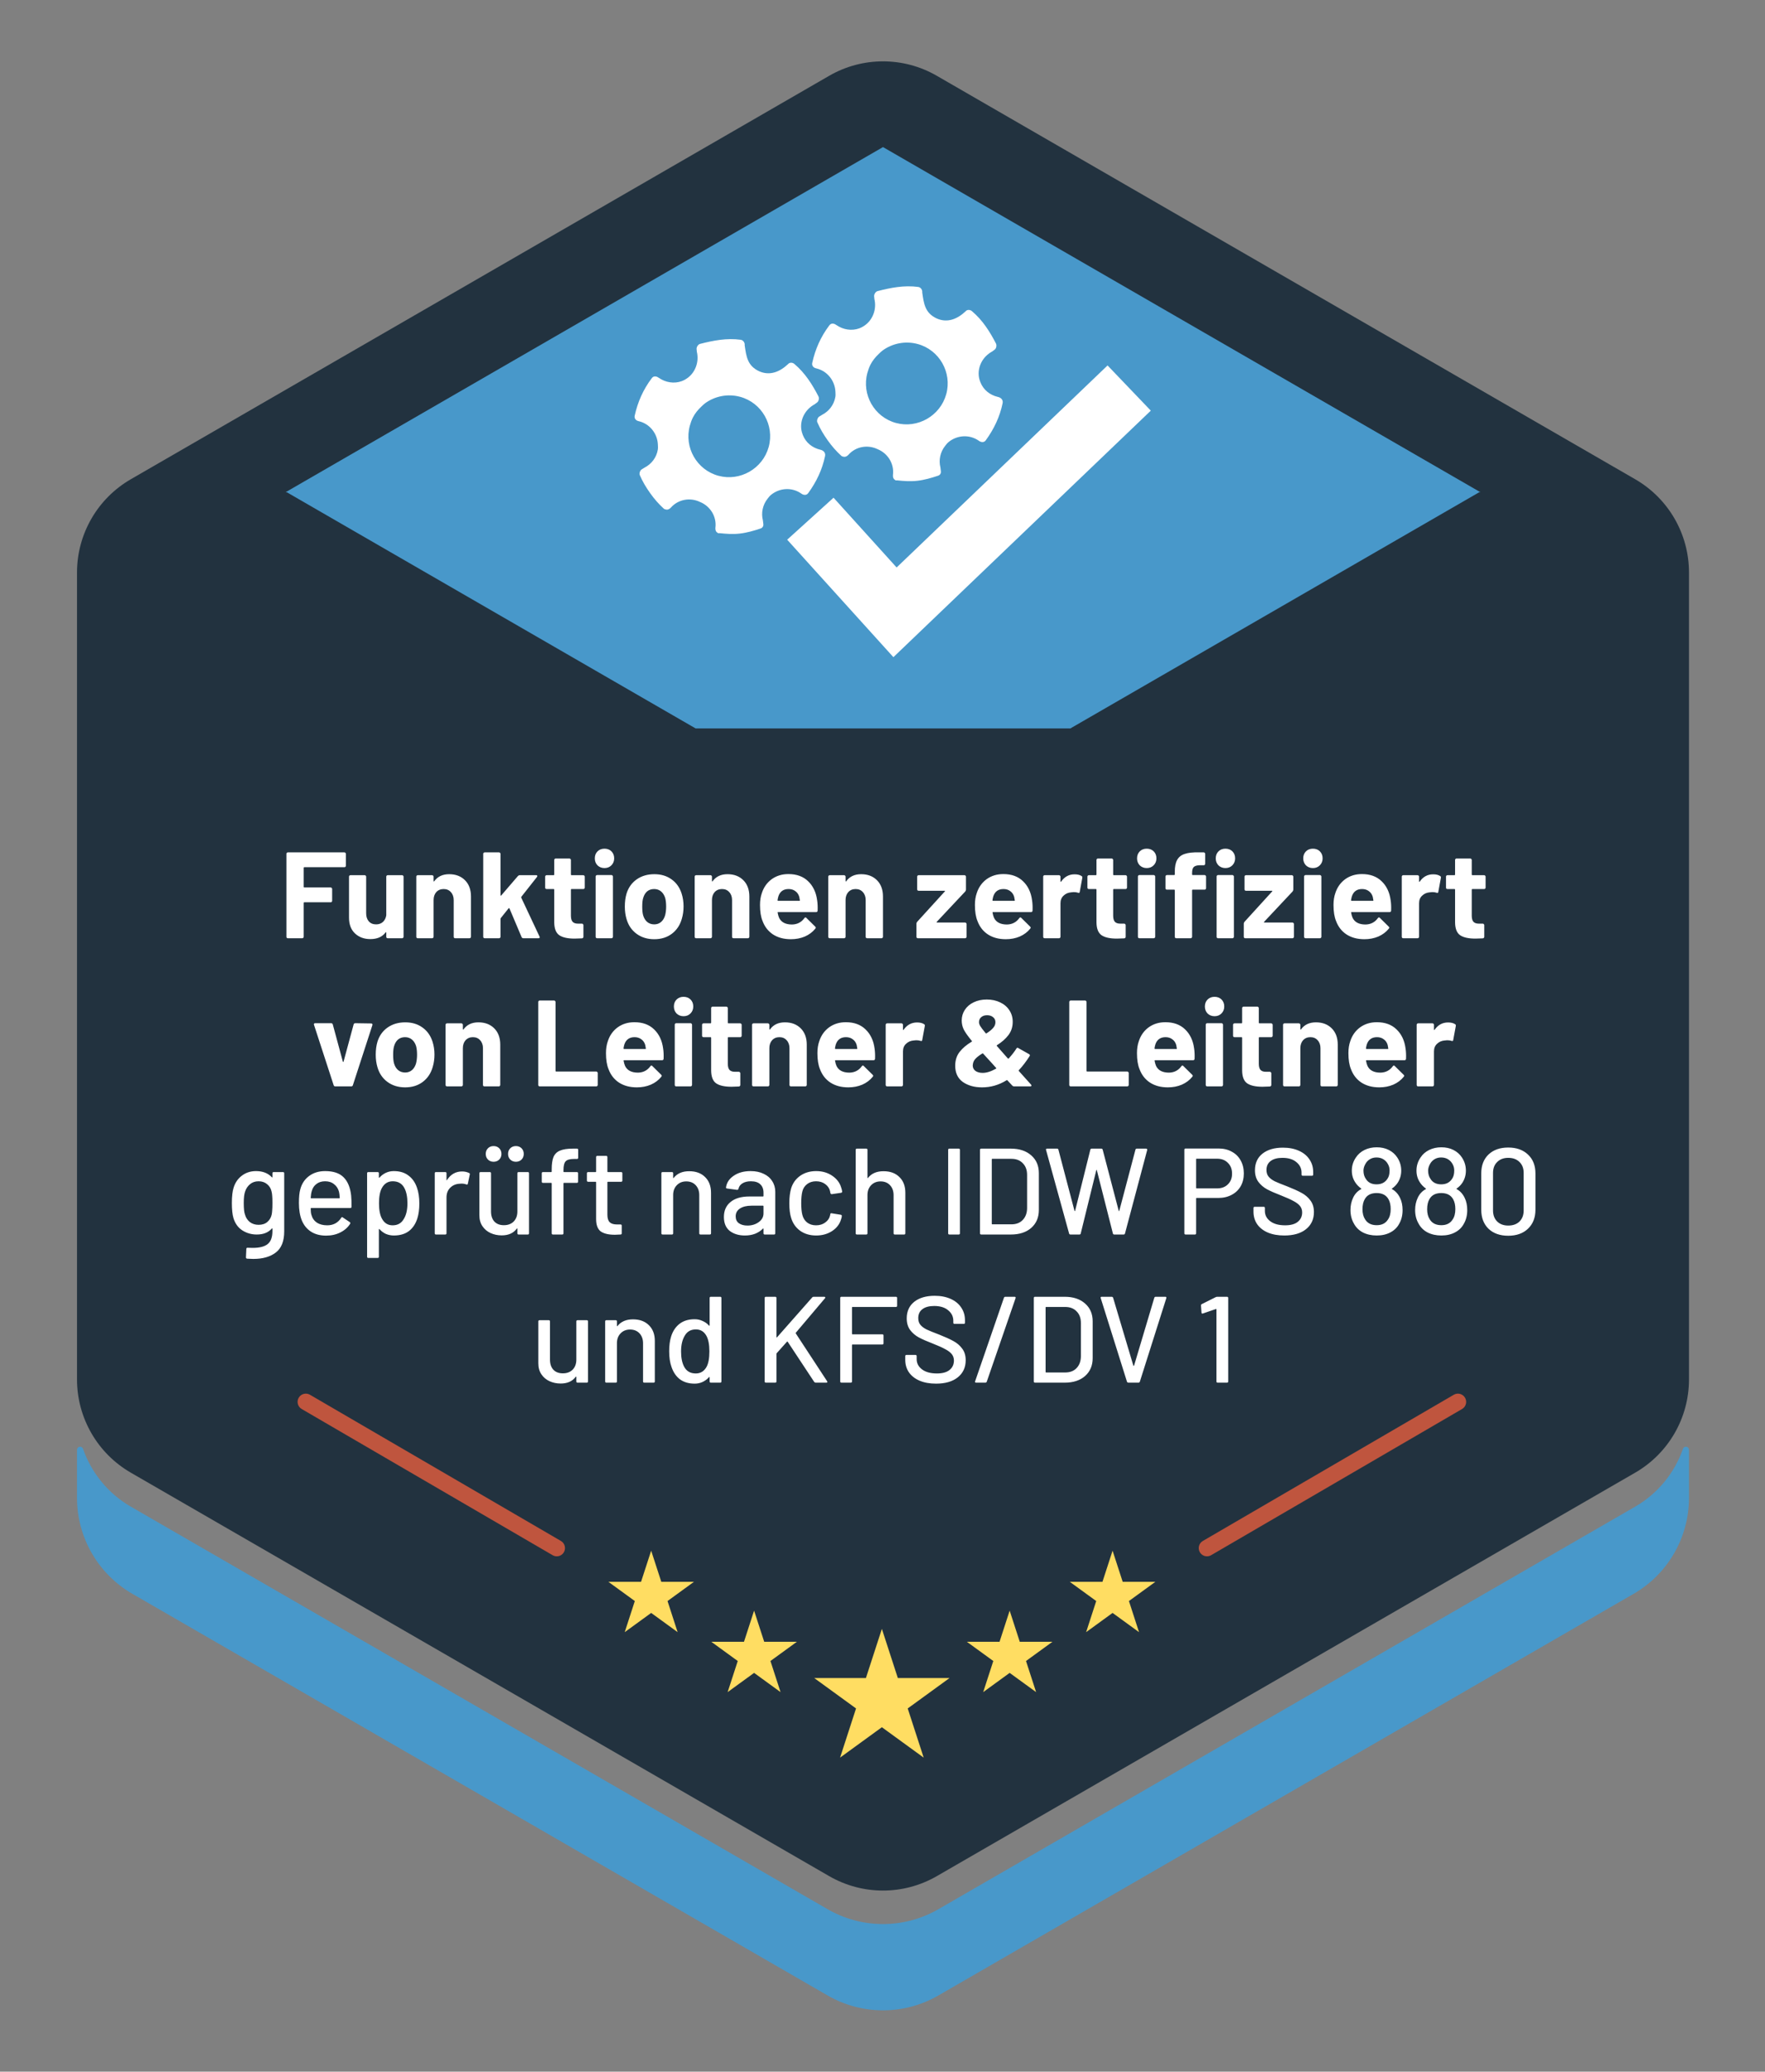 <svg width="763" height="895" viewBox="0 0 763 895" fill="none" xmlns="http://www.w3.org/2000/svg">
<rect x="0" y="0" width="763" height="895" fill="#808080" stroke="none"/>
<path d="M730.139 247.331V595.943C730.139 612.562 721.273 627.919 706.881 636.228L404.974 810.534C390.581 818.844 372.849 818.844 358.457 810.534L56.55 636.228C42.157 627.919 33.291 612.562 33.291 595.943V247.331C33.291 230.712 42.157 215.355 56.55 207.046L358.457 32.74C372.849 24.43 390.581 24.43 404.974 32.74L706.881 207.046C721.273 215.355 730.139 230.712 730.139 247.331Z" fill="#22323F"/>
<path d="M728.795 625.023C728.222 625.023 727.72 625.39 727.531 625.931C723.914 636.307 716.687 645.246 706.88 650.909L405.646 824.827C390.837 833.376 372.593 833.376 357.784 824.827L56.55 650.909C46.743 645.246 39.517 636.307 35.899 625.931C35.71 625.39 35.208 625.023 34.635 625.023C33.893 625.023 33.291 625.625 33.291 626.368V647.118C33.291 664.218 42.413 680.018 57.222 688.568L357.784 862.097C372.593 870.647 390.837 870.647 405.646 862.097L706.208 688.568C721.017 680.018 730.139 664.217 730.139 647.118V626.368C730.139 625.625 729.537 625.023 728.795 625.023Z" fill="#4898CA"/>
<path d="M639.724 212.505L639.911 212.396H639.536L381.715 63.543L123.894 212.396H123.519L123.707 212.505L123.519 212.613H123.894L300.71 314.697H462.721L639.536 212.613H639.911L639.724 212.505Z" fill="#4898CA"/>
<path d="M240.684 672.365C240.076 672.365 239.46 672.209 238.897 671.881L130.414 608.722C128.715 607.733 128.14 605.554 129.129 603.855C130.118 602.157 132.296 601.58 133.996 602.57L242.479 665.729C244.177 666.718 244.753 668.897 243.763 670.596C243.103 671.731 241.91 672.365 240.684 672.365Z" fill="#BF553E"/>
<path d="M325.991 695.836L330.36 709.281H344.497L333.06 717.591L337.428 731.036L325.991 722.726L314.554 731.036L318.922 717.591L307.485 709.281H321.622L325.991 695.836Z" fill="#FFDD62"/>
<path d="M281.498 669.93L285.867 683.375H300.004L288.567 691.685L292.935 705.13L281.498 696.821L270.061 705.13L274.429 691.685L262.992 683.375H277.129L281.498 669.93Z" fill="#FFDD62"/>
<path d="M633.33 603.855C632.342 602.157 630.164 601.58 628.464 602.57L519.981 665.729C518.282 666.718 517.707 668.897 518.696 670.596C519.357 671.731 520.549 672.365 521.775 672.365C522.383 672.365 522.999 672.209 523.563 671.881L632.046 608.722C633.744 607.733 634.32 605.554 633.33 603.855Z" fill="#BF553E"/>
<path d="M388.132 724.959L381.23 703.715L374.328 724.959H351.991L370.062 738.088L363.16 759.331L381.23 746.202L399.3 759.331L392.398 738.088L410.469 724.959H388.132Z" fill="#FFDD62"/>
<path d="M440.838 709.281L436.469 695.836L432.1 709.281H417.963L429.4 717.591L425.031 731.036L436.469 722.726L447.906 731.036L443.538 717.591L454.975 709.281H440.838Z" fill="#FFDD62"/>
<path d="M485.331 683.375L480.962 669.93L476.593 683.375H462.456L473.893 691.685L469.525 705.13L480.962 696.821L492.399 705.13L488.031 691.685L499.468 683.375H485.331Z" fill="#FFDD62"/>
<path d="M381.534 151.423C385.734 148.357 391.324 147.169 396.703 148.621C406.069 151.154 411.631 160.908 409.055 170.284C406.478 179.659 396.693 185.265 387.325 182.733C377.959 180.201 372.397 170.447 374.974 161.071C375.295 159.898 375.739 158.64 376.267 157.597C377.195 155.769 378.471 154.237 379.918 152.875C380.463 152.364 380.937 151.861 381.534 151.423ZM359.056 140.046C358.809 140.185 358.644 140.416 358.43 140.677C354.772 145.545 352.442 150.88 351.161 156.634C350.781 158.017 351.732 158.923 352.855 159.147C357.648 160.248 360.986 164.529 361.152 169.323C361.18 170.077 361.245 170.713 361.123 171.439C360.544 174.928 358.321 177.692 355.426 179.189L354.098 180.008C353.534 180.386 353.161 181.317 353.221 182.001C353.239 182.228 353.279 182.349 353.378 182.553C354.517 185.21 356.033 187.74 357.811 190.239C359.604 192.762 361.531 194.963 363.694 196.929C363.957 197.168 364.283 197.22 364.556 197.295C365.372 197.529 366.207 197.119 366.745 196.507C369.976 192.841 375.166 192.017 379.403 194.063C383.759 195.847 386.619 200.311 386.023 205.15C385.92 205.96 386.136 206.847 386.855 207.297C386.976 207.375 387.052 207.485 387.205 207.54C387.354 207.601 387.607 207.512 387.784 207.529C390.698 207.826 393.492 208.053 396.576 207.704C399.632 207.358 402.732 206.457 405.482 205.531C406.36 205.271 406.861 204.49 406.739 203.593L406.546 201.976C405.741 198.829 406.416 195.298 408.644 192.543C409.105 191.968 409.449 191.493 410.03 191.009C413.734 187.938 419.114 187.59 423.131 190.414C424.046 191.098 425.424 191.343 426.209 190.14C429.665 185.356 432.227 180.089 433.438 174.13C433.655 172.8 432.846 171.78 431.287 171.454C427.991 170.664 425.131 168.499 423.808 165.108C423.501 164.314 423.308 163.647 423.205 163.044C422.449 158.581 424.78 154.082 428.888 151.869C428.888 151.869 429.668 151.301 430.027 151.024C430.708 150.497 430.913 149.305 430.6 148.503C427.865 143.224 424.813 138.366 420.186 134.451C419.409 133.743 418.098 133.671 417.435 134.483C413.875 137.832 409.569 139.647 404.921 137.576C399.859 135.208 399.372 131.232 398.667 126.3C398.833 125.265 397.992 124.079 396.944 123.976C390.93 123.149 385.054 124.299 379.276 125.785C378.466 126.086 377.823 127.135 377.883 127.993C377.914 128.444 377.996 129.166 377.996 129.166C379.073 133.687 377.236 138.472 373.389 140.883C372.867 141.208 372.362 141.521 371.56 141.82C368.138 143.099 364.429 142.392 361.643 140.471C360.68 139.765 359.795 139.629 359.056 140.046Z" fill="white"/>
<path d="M304.781 174.236C308.98 171.169 314.571 169.981 319.95 171.434C329.316 173.966 334.877 183.72 332.301 193.096C329.725 202.472 319.939 208.078 310.572 205.546C301.206 203.014 295.644 193.259 298.22 183.884C298.541 182.711 298.986 181.452 299.514 180.409C300.442 178.581 301.717 177.049 303.165 175.687C303.71 175.176 304.184 174.674 304.781 174.236ZM282.302 162.859C282.055 162.998 281.89 163.228 281.677 163.49C278.018 168.357 275.689 173.692 274.408 179.447C274.028 180.829 274.979 181.736 276.101 181.96C280.894 183.061 284.233 187.341 284.399 192.135C284.426 192.89 284.492 193.526 284.369 194.252C283.79 197.74 281.567 200.505 278.673 202.002L277.345 202.82C276.781 203.199 276.408 204.129 276.468 204.814C276.486 205.041 276.526 205.162 276.624 205.365C277.764 208.023 279.28 210.553 281.058 213.051C282.85 215.574 284.777 217.775 286.941 219.742C287.204 219.98 287.529 220.032 287.802 220.108C288.619 220.341 289.454 219.932 289.992 219.319C293.222 215.653 298.413 214.83 302.649 216.876C307.005 218.659 309.865 223.124 309.269 227.963C309.167 228.772 309.382 229.659 310.101 230.109C310.223 230.187 310.299 230.297 310.451 230.353C310.601 230.413 310.853 230.324 311.031 230.341C313.945 230.638 316.739 230.866 319.822 230.517C322.879 230.171 325.979 229.269 328.729 228.343C329.606 228.084 330.108 227.303 329.986 226.406L329.793 224.789C328.987 221.642 329.663 218.11 331.89 215.355C332.352 214.781 332.695 214.306 333.277 213.822C336.981 210.751 342.36 210.403 346.378 213.226C347.292 213.91 348.671 214.156 349.456 212.952C352.912 208.168 355.474 202.901 356.685 196.943C356.902 195.613 356.092 194.593 354.534 194.266C351.238 193.476 348.378 191.312 347.055 187.921C346.748 187.127 346.555 186.459 346.452 185.856C345.695 181.393 348.027 176.894 352.135 174.682C352.135 174.682 352.915 174.114 353.274 173.836C353.954 173.309 354.16 172.117 353.847 171.316C351.111 166.037 348.06 161.179 343.432 157.263C342.655 156.555 341.345 156.484 340.682 157.296C337.122 160.645 332.815 162.46 328.168 160.388C323.106 158.021 322.618 154.044 321.913 149.112C322.08 148.077 321.239 146.891 320.19 146.789C314.176 145.961 308.3 147.111 302.522 148.598C301.712 148.898 301.07 149.947 301.129 150.806C301.161 151.257 301.243 151.979 301.243 151.979C302.319 156.499 300.483 161.284 296.635 163.695C296.114 164.021 295.609 164.333 294.807 164.632C291.384 165.912 287.676 165.204 284.889 163.284C283.926 162.578 283.041 162.442 282.302 162.859Z" fill="white"/>
<path d="M350.316 224.092L386.91 264.537L488.137 167.645" stroke="white" stroke-width="27.033"/>
<path d="M149.523 374.017C149.523 374.194 149.453 374.353 149.311 374.494C149.205 374.6 149.064 374.653 148.887 374.653H131.556C131.38 374.653 131.291 374.741 131.291 374.918V383.133C131.291 383.31 131.38 383.398 131.556 383.398H142.951C143.128 383.398 143.269 383.469 143.375 383.61C143.517 383.716 143.587 383.857 143.587 384.034V389.175C143.587 389.352 143.517 389.511 143.375 389.652C143.269 389.758 143.128 389.811 142.951 389.811H131.556C131.38 389.811 131.291 389.899 131.291 390.076V404.704C131.291 404.881 131.221 405.04 131.079 405.181C130.973 405.287 130.832 405.34 130.655 405.34H124.454C124.278 405.34 124.119 405.287 123.977 405.181C123.871 405.04 123.818 404.881 123.818 404.704V368.876C123.818 368.699 123.871 368.558 123.977 368.452C124.119 368.311 124.278 368.24 124.454 368.24H148.887C149.064 368.24 149.205 368.311 149.311 368.452C149.453 368.558 149.523 368.699 149.523 368.876V374.017ZM166.984 378.734C166.984 378.557 167.037 378.416 167.143 378.31C167.284 378.169 167.443 378.098 167.62 378.098H173.821C173.997 378.098 174.139 378.169 174.245 378.31C174.386 378.416 174.457 378.557 174.457 378.734V404.704C174.457 404.881 174.386 405.04 174.245 405.181C174.139 405.287 173.997 405.34 173.821 405.34H167.62C167.443 405.34 167.284 405.287 167.143 405.181C167.037 405.04 166.984 404.881 166.984 404.704V402.902C166.984 402.796 166.948 402.743 166.878 402.743C166.807 402.708 166.736 402.743 166.666 402.849C165.252 404.757 163.062 405.711 160.094 405.711C157.408 405.711 155.2 404.898 153.469 403.273C151.737 401.648 150.872 399.369 150.872 396.436V378.734C150.872 378.557 150.925 378.416 151.031 378.31C151.172 378.169 151.331 378.098 151.508 378.098H157.656C157.832 378.098 157.974 378.169 158.08 378.31C158.221 378.416 158.292 378.557 158.292 378.734V394.581C158.292 395.994 158.663 397.143 159.405 398.026C160.182 398.909 161.242 399.351 162.585 399.351C163.786 399.351 164.775 398.998 165.553 398.291C166.33 397.549 166.807 396.595 166.984 395.429V378.734ZM194.168 377.674C196.995 377.674 199.274 378.54 201.005 380.271C202.737 382.002 203.602 384.352 203.602 387.32V404.704C203.602 404.881 203.532 405.04 203.39 405.181C203.284 405.287 203.143 405.34 202.966 405.34H196.765C196.589 405.34 196.43 405.287 196.288 405.181C196.182 405.04 196.129 404.881 196.129 404.704V388.857C196.129 387.444 195.723 386.295 194.91 385.412C194.133 384.529 193.091 384.087 191.783 384.087C190.476 384.087 189.416 384.529 188.603 385.412C187.826 386.295 187.437 387.444 187.437 388.857V404.704C187.437 404.881 187.367 405.04 187.225 405.181C187.119 405.287 186.978 405.34 186.801 405.34H180.6C180.424 405.34 180.265 405.287 180.123 405.181C180.017 405.04 179.964 404.881 179.964 404.704V378.734C179.964 378.557 180.017 378.416 180.123 378.31C180.265 378.169 180.424 378.098 180.6 378.098H186.801C186.978 378.098 187.119 378.169 187.225 378.31C187.367 378.416 187.437 378.557 187.437 378.734V380.589C187.437 380.695 187.473 380.766 187.543 380.801C187.614 380.836 187.667 380.819 187.702 380.748C189.151 378.699 191.306 377.674 194.168 377.674ZM209.533 405.34C209.356 405.34 209.197 405.287 209.056 405.181C208.95 405.04 208.897 404.881 208.897 404.704V368.876C208.897 368.699 208.95 368.558 209.056 368.452C209.197 368.311 209.356 368.24 209.533 368.24H215.734C215.911 368.24 216.052 368.311 216.158 368.452C216.299 368.558 216.37 368.699 216.37 368.876V386.737C216.37 386.843 216.405 386.914 216.476 386.949C216.547 386.949 216.617 386.914 216.688 386.843L223.896 378.469C224.143 378.222 224.408 378.098 224.691 378.098H231.74C232.093 378.098 232.27 378.222 232.27 378.469C232.27 378.575 232.217 378.716 232.111 378.893L225.38 387.426C225.309 387.567 225.292 387.691 225.327 387.797L233.224 404.598C233.295 404.739 233.33 404.845 233.33 404.916C233.33 405.199 233.136 405.34 232.747 405.34H226.228C225.875 405.34 225.627 405.181 225.486 404.863L220.239 392.461C220.204 392.39 220.133 392.355 220.027 392.355C219.956 392.32 219.903 392.337 219.868 392.408L216.476 396.648C216.405 396.789 216.37 396.895 216.37 396.966V404.704C216.37 404.881 216.299 405.04 216.158 405.181C216.052 405.287 215.911 405.34 215.734 405.34H209.533ZM252.792 383.451C252.792 383.628 252.721 383.787 252.58 383.928C252.474 384.034 252.332 384.087 252.156 384.087H247.068C246.891 384.087 246.803 384.175 246.803 384.352V395.588C246.803 396.754 247.032 397.62 247.492 398.185C247.986 398.75 248.764 399.033 249.824 399.033H251.573C251.749 399.033 251.891 399.104 251.997 399.245C252.138 399.351 252.209 399.492 252.209 399.669V404.704C252.209 405.093 251.997 405.322 251.573 405.393C250.089 405.464 249.029 405.499 248.393 405.499C245.46 405.499 243.269 405.022 241.821 404.068C240.372 403.079 239.63 401.241 239.595 398.556V384.352C239.595 384.175 239.506 384.087 239.33 384.087H236.309C236.132 384.087 235.973 384.034 235.832 383.928C235.726 383.787 235.673 383.628 235.673 383.451V378.734C235.673 378.557 235.726 378.416 235.832 378.31C235.973 378.169 236.132 378.098 236.309 378.098H239.33C239.506 378.098 239.595 378.01 239.595 377.833V371.526C239.595 371.349 239.648 371.208 239.754 371.102C239.895 370.961 240.054 370.89 240.231 370.89H246.167C246.343 370.89 246.485 370.961 246.591 371.102C246.732 371.208 246.803 371.349 246.803 371.526V377.833C246.803 378.01 246.891 378.098 247.068 378.098H252.156C252.332 378.098 252.474 378.169 252.58 378.31C252.721 378.416 252.792 378.557 252.792 378.734V383.451ZM261.319 375.024C260.117 375.024 259.11 374.635 258.298 373.858C257.52 373.045 257.132 372.038 257.132 370.837C257.132 369.6 257.52 368.593 258.298 367.816C259.075 367.039 260.082 366.65 261.319 366.65C262.555 366.65 263.562 367.039 264.34 367.816C265.117 368.593 265.506 369.6 265.506 370.837C265.506 372.038 265.099 373.045 264.287 373.858C263.509 374.635 262.52 375.024 261.319 375.024ZM258.139 405.34C257.962 405.34 257.803 405.287 257.662 405.181C257.556 405.04 257.503 404.881 257.503 404.704V378.681C257.503 378.504 257.556 378.363 257.662 378.257C257.803 378.116 257.962 378.045 258.139 378.045H264.34C264.516 378.045 264.658 378.116 264.764 378.257C264.905 378.363 264.976 378.504 264.976 378.681V404.704C264.976 404.881 264.905 405.04 264.764 405.181C264.658 405.287 264.516 405.34 264.34 405.34H258.139ZM282.83 405.764C279.862 405.764 277.318 404.987 275.198 403.432C273.078 401.877 271.63 399.757 270.852 397.072C270.358 395.411 270.11 393.609 270.11 391.666C270.11 389.581 270.358 387.709 270.852 386.048C271.665 383.433 273.131 381.384 275.251 379.9C277.371 378.416 279.915 377.674 282.883 377.674C285.781 377.674 288.254 378.416 290.303 379.9C292.353 381.349 293.801 383.38 294.649 385.995C295.215 387.762 295.497 389.617 295.497 391.56C295.497 393.468 295.25 395.252 294.755 396.913C293.978 399.669 292.529 401.842 290.409 403.432C288.325 404.987 285.798 405.764 282.83 405.764ZM282.83 399.351C283.996 399.351 284.986 398.998 285.798 398.291C286.611 397.584 287.194 396.613 287.547 395.376C287.83 394.245 287.971 393.009 287.971 391.666C287.971 390.182 287.83 388.928 287.547 387.903C287.159 386.702 286.558 385.765 285.745 385.094C284.933 384.423 283.943 384.087 282.777 384.087C281.576 384.087 280.569 384.423 279.756 385.094C278.979 385.765 278.414 386.702 278.06 387.903C277.778 388.751 277.636 390.005 277.636 391.666C277.636 393.256 277.76 394.493 278.007 395.376C278.361 396.613 278.944 397.584 279.756 398.291C280.604 398.998 281.629 399.351 282.83 399.351ZM314.505 377.674C317.332 377.674 319.611 378.54 321.342 380.271C323.074 382.002 323.939 384.352 323.939 387.32V404.704C323.939 404.881 323.869 405.04 323.727 405.181C323.621 405.287 323.48 405.34 323.303 405.34H317.102C316.926 405.34 316.767 405.287 316.625 405.181C316.519 405.04 316.466 404.881 316.466 404.704V388.857C316.466 387.444 316.06 386.295 315.247 385.412C314.47 384.529 313.428 384.087 312.12 384.087C310.813 384.087 309.753 384.529 308.94 385.412C308.163 386.295 307.774 387.444 307.774 388.857V404.704C307.774 404.881 307.704 405.04 307.562 405.181C307.456 405.287 307.315 405.34 307.138 405.34H300.937C300.761 405.34 300.602 405.287 300.46 405.181C300.354 405.04 300.301 404.881 300.301 404.704V378.734C300.301 378.557 300.354 378.416 300.46 378.31C300.602 378.169 300.761 378.098 300.937 378.098H307.138C307.315 378.098 307.456 378.169 307.562 378.31C307.704 378.416 307.774 378.557 307.774 378.734V380.589C307.774 380.695 307.81 380.766 307.88 380.801C307.951 380.836 308.004 380.819 308.039 380.748C309.488 378.699 311.643 377.674 314.505 377.674ZM353.245 388.91C353.457 390.253 353.528 391.754 353.457 393.415C353.422 393.839 353.192 394.051 352.768 394.051H336.391C336.179 394.051 336.109 394.139 336.179 394.316C336.285 395.023 336.48 395.729 336.762 396.436C337.681 398.415 339.554 399.404 342.38 399.404C344.642 399.369 346.426 398.45 347.733 396.648C347.875 396.436 348.034 396.33 348.21 396.33C348.316 396.33 348.44 396.401 348.581 396.542L352.397 400.305C352.574 400.482 352.662 400.641 352.662 400.782C352.662 400.853 352.592 400.994 352.45 401.206C351.284 402.655 349.783 403.785 347.945 404.598C346.108 405.375 344.094 405.764 341.903 405.764C338.865 405.764 336.285 405.075 334.165 403.697C332.081 402.319 330.579 400.393 329.66 397.92C328.918 396.153 328.547 393.839 328.547 390.977C328.547 389.034 328.812 387.32 329.342 385.836C330.155 383.327 331.568 381.331 333.582 379.847C335.632 378.363 338.052 377.621 340.843 377.621C344.377 377.621 347.203 378.646 349.323 380.695C351.479 382.744 352.786 385.483 353.245 388.91ZM340.896 384.087C338.67 384.087 337.204 385.129 336.497 387.214C336.356 387.673 336.232 388.239 336.126 388.91C336.126 389.087 336.215 389.175 336.391 389.175H345.56C345.772 389.175 345.843 389.087 345.772 388.91C345.596 387.885 345.507 387.391 345.507 387.426C345.189 386.366 344.624 385.553 343.811 384.988C343.034 384.387 342.062 384.087 340.896 384.087ZM372.267 377.674C375.094 377.674 377.373 378.54 379.104 380.271C380.835 382.002 381.701 384.352 381.701 387.32V404.704C381.701 404.881 381.63 405.04 381.489 405.181C381.383 405.287 381.242 405.34 381.065 405.34H374.864C374.687 405.34 374.528 405.287 374.387 405.181C374.281 405.04 374.228 404.881 374.228 404.704V388.857C374.228 387.444 373.822 386.295 373.009 385.412C372.232 384.529 371.189 384.087 369.882 384.087C368.575 384.087 367.515 384.529 366.702 385.412C365.925 386.295 365.536 387.444 365.536 388.857V404.704C365.536 404.881 365.465 405.04 365.324 405.181C365.218 405.287 365.077 405.34 364.9 405.34H358.699C358.522 405.34 358.363 405.287 358.222 405.181C358.116 405.04 358.063 404.881 358.063 404.704V378.734C358.063 378.557 358.116 378.416 358.222 378.31C358.363 378.169 358.522 378.098 358.699 378.098H364.9C365.077 378.098 365.218 378.169 365.324 378.31C365.465 378.416 365.536 378.557 365.536 378.734V380.589C365.536 380.695 365.571 380.766 365.642 380.801C365.713 380.836 365.766 380.819 365.801 380.748C367.25 378.699 369.405 377.674 372.267 377.674ZM396.81 405.34C396.633 405.34 396.474 405.287 396.333 405.181C396.227 405.04 396.174 404.881 396.174 404.704V399.033C396.174 398.75 396.28 398.485 396.492 398.238L408.417 385.147C408.593 384.935 408.558 384.829 408.311 384.829H397.128C396.951 384.829 396.792 384.776 396.651 384.67C396.545 384.529 396.492 384.37 396.492 384.193V378.734C396.492 378.557 396.545 378.416 396.651 378.31C396.792 378.169 396.951 378.098 397.128 378.098H416.95C417.126 378.098 417.268 378.169 417.374 378.31C417.515 378.416 417.586 378.557 417.586 378.734V384.352C417.586 384.599 417.48 384.864 417.268 385.147L404.972 398.238C404.83 398.45 404.866 398.556 405.078 398.556H417.215C417.391 398.556 417.533 398.627 417.639 398.768C417.78 398.874 417.851 399.015 417.851 399.192V404.704C417.851 404.881 417.78 405.04 417.639 405.181C417.533 405.287 417.391 405.34 417.215 405.34H396.81ZM446.151 388.91C446.363 390.253 446.433 391.754 446.363 393.415C446.327 393.839 446.098 394.051 445.674 394.051H429.297C429.085 394.051 429.014 394.139 429.085 394.316C429.191 395.023 429.385 395.729 429.668 396.436C430.586 398.415 432.459 399.404 435.286 399.404C437.547 399.369 439.331 398.45 440.639 396.648C440.78 396.436 440.939 396.33 441.116 396.33C441.222 396.33 441.345 396.401 441.487 396.542L445.303 400.305C445.479 400.482 445.568 400.641 445.568 400.782C445.568 400.853 445.497 400.994 445.356 401.206C444.19 402.655 442.688 403.785 440.851 404.598C439.013 405.375 436.999 405.764 434.809 405.764C431.77 405.764 429.191 405.075 427.071 403.697C424.986 402.319 423.484 400.393 422.566 397.92C421.824 396.153 421.453 393.839 421.453 390.977C421.453 389.034 421.718 387.32 422.248 385.836C423.06 383.327 424.474 381.331 426.488 379.847C428.537 378.363 430.957 377.621 433.749 377.621C437.282 377.621 440.109 378.646 442.229 380.695C444.384 382.744 445.691 385.483 446.151 388.91ZM433.802 384.087C431.576 384.087 430.109 385.129 429.403 387.214C429.261 387.673 429.138 388.239 429.032 388.91C429.032 389.087 429.12 389.175 429.297 389.175H438.466C438.678 389.175 438.748 389.087 438.678 388.91C438.501 387.885 438.413 387.391 438.413 387.426C438.095 386.366 437.529 385.553 436.717 384.988C435.939 384.387 434.968 384.087 433.802 384.087ZM464.536 377.727C465.808 377.727 466.815 377.974 467.557 378.469C467.84 378.61 467.946 378.875 467.875 379.264L466.762 385.306C466.727 385.73 466.48 385.854 466.02 385.677C465.49 385.5 464.872 385.412 464.165 385.412C463.883 385.412 463.494 385.447 462.999 385.518C461.727 385.624 460.65 386.101 459.766 386.949C458.883 387.762 458.441 388.857 458.441 390.235V404.704C458.441 404.881 458.371 405.04 458.229 405.181C458.123 405.287 457.982 405.34 457.805 405.34H451.604C451.428 405.34 451.269 405.287 451.127 405.181C451.021 405.04 450.968 404.881 450.968 404.704V378.734C450.968 378.557 451.021 378.416 451.127 378.31C451.269 378.169 451.428 378.098 451.604 378.098H457.805C457.982 378.098 458.123 378.169 458.229 378.31C458.371 378.416 458.441 378.557 458.441 378.734V380.748C458.441 380.854 458.477 380.925 458.547 380.96C458.618 380.995 458.671 380.978 458.706 380.907C460.155 378.787 462.098 377.727 464.536 377.727ZM487.203 383.451C487.203 383.628 487.132 383.787 486.991 383.928C486.885 384.034 486.744 384.087 486.567 384.087H481.479C481.302 384.087 481.214 384.175 481.214 384.352V395.588C481.214 396.754 481.444 397.62 481.903 398.185C482.398 398.75 483.175 399.033 484.235 399.033H485.984C486.161 399.033 486.302 399.104 486.408 399.245C486.549 399.351 486.62 399.492 486.62 399.669V404.704C486.62 405.093 486.408 405.322 485.984 405.393C484.5 405.464 483.44 405.499 482.804 405.499C479.871 405.499 477.681 405.022 476.232 404.068C474.783 403.079 474.041 401.241 474.006 398.556V384.352C474.006 384.175 473.918 384.087 473.741 384.087H470.72C470.543 384.087 470.384 384.034 470.243 383.928C470.137 383.787 470.084 383.628 470.084 383.451V378.734C470.084 378.557 470.137 378.416 470.243 378.31C470.384 378.169 470.543 378.098 470.72 378.098H473.741C473.918 378.098 474.006 378.01 474.006 377.833V371.526C474.006 371.349 474.059 371.208 474.165 371.102C474.306 370.961 474.465 370.89 474.642 370.89H480.578C480.755 370.89 480.896 370.961 481.002 371.102C481.143 371.208 481.214 371.349 481.214 371.526V377.833C481.214 378.01 481.302 378.098 481.479 378.098H486.567C486.744 378.098 486.885 378.169 486.991 378.31C487.132 378.416 487.203 378.557 487.203 378.734V383.451ZM495.73 375.024C494.528 375.024 493.521 374.635 492.709 373.858C491.931 373.045 491.543 372.038 491.543 370.837C491.543 369.6 491.931 368.593 492.709 367.816C493.486 367.039 494.493 366.65 495.73 366.65C496.966 366.65 497.973 367.039 498.751 367.816C499.528 368.593 499.917 369.6 499.917 370.837C499.917 372.038 499.51 373.045 498.698 373.858C497.92 374.635 496.931 375.024 495.73 375.024ZM492.55 405.34C492.373 405.34 492.214 405.287 492.073 405.181C491.967 405.04 491.914 404.881 491.914 404.704V378.681C491.914 378.504 491.967 378.363 492.073 378.257C492.214 378.116 492.373 378.045 492.55 378.045H498.751C498.927 378.045 499.069 378.116 499.175 378.257C499.316 378.363 499.387 378.504 499.387 378.681V404.704C499.387 404.881 499.316 405.04 499.175 405.181C499.069 405.287 498.927 405.34 498.751 405.34H492.55ZM520.74 378.045C520.916 378.045 521.058 378.116 521.164 378.257C521.305 378.363 521.376 378.504 521.376 378.681V383.716C521.376 383.893 521.305 384.052 521.164 384.193C521.058 384.299 520.916 384.352 520.74 384.352H515.599C515.422 384.352 515.334 384.44 515.334 384.617V404.704C515.334 404.881 515.263 405.04 515.122 405.181C515.016 405.287 514.874 405.34 514.698 405.34H508.497C508.32 405.34 508.161 405.287 508.02 405.181C507.914 405.04 507.861 404.881 507.861 404.704V384.617C507.861 384.44 507.772 384.352 507.596 384.352H504.469C504.292 384.352 504.133 384.299 503.992 384.193C503.886 384.052 503.833 383.893 503.833 383.716V378.681C503.833 378.504 503.886 378.363 503.992 378.257C504.133 378.116 504.292 378.045 504.469 378.045H507.596C507.772 378.045 507.861 377.957 507.861 377.78V376.614C507.861 374.423 508.196 372.727 508.868 371.526C509.539 370.289 510.617 369.424 512.101 368.929C513.62 368.399 515.705 368.169 518.355 368.24H520.369C520.545 368.24 520.687 368.311 520.793 368.452C520.934 368.558 521.005 368.699 521.005 368.876V373.169C521.005 373.346 520.934 373.505 520.793 373.646C520.687 373.752 520.545 373.805 520.369 373.805H518.62C517.383 373.84 516.517 374.105 516.023 374.6C515.563 375.059 515.334 375.925 515.334 377.197V377.78C515.334 377.957 515.422 378.045 515.599 378.045H520.74ZM529.75 375.024C528.548 375.024 527.541 374.635 526.729 373.858C525.951 373.045 525.563 372.038 525.563 370.837C525.563 369.6 525.951 368.593 526.729 367.816C527.506 367.039 528.513 366.65 529.75 366.65C530.986 366.65 531.993 367.039 532.771 367.816C533.548 368.593 533.937 369.6 533.937 370.837C533.937 372.038 533.53 373.045 532.718 373.858C531.94 374.635 530.951 375.024 529.75 375.024ZM526.57 405.34C526.393 405.34 526.234 405.287 526.093 405.181C525.987 405.04 525.934 404.881 525.934 404.704V378.681C525.934 378.504 525.987 378.363 526.093 378.257C526.234 378.116 526.393 378.045 526.57 378.045H532.771C532.947 378.045 533.089 378.116 533.195 378.257C533.336 378.363 533.407 378.504 533.407 378.681V404.704C533.407 404.881 533.336 405.04 533.195 405.181C533.089 405.287 532.947 405.34 532.771 405.34H526.57ZM538.316 405.34C538.139 405.34 537.98 405.287 537.839 405.181C537.733 405.04 537.68 404.881 537.68 404.704V399.033C537.68 398.75 537.786 398.485 537.998 398.238L549.923 385.147C550.099 384.935 550.064 384.829 549.817 384.829H538.634C538.457 384.829 538.298 384.776 538.157 384.67C538.051 384.529 537.998 384.37 537.998 384.193V378.734C537.998 378.557 538.051 378.416 538.157 378.31C538.298 378.169 538.457 378.098 538.634 378.098H558.456C558.632 378.098 558.774 378.169 558.88 378.31C559.021 378.416 559.092 378.557 559.092 378.734V384.352C559.092 384.599 558.986 384.864 558.774 385.147L546.478 398.238C546.336 398.45 546.372 398.556 546.584 398.556H558.721C558.897 398.556 559.039 398.627 559.145 398.768C559.286 398.874 559.357 399.015 559.357 399.192V404.704C559.357 404.881 559.286 405.04 559.145 405.181C559.039 405.287 558.897 405.34 558.721 405.34H538.316ZM567.57 375.024C566.368 375.024 565.361 374.635 564.549 373.858C563.771 373.045 563.383 372.038 563.383 370.837C563.383 369.6 563.771 368.593 564.549 367.816C565.326 367.039 566.333 366.65 567.57 366.65C568.806 366.65 569.813 367.039 570.591 367.816C571.368 368.593 571.757 369.6 571.757 370.837C571.757 372.038 571.35 373.045 570.538 373.858C569.76 374.635 568.771 375.024 567.57 375.024ZM564.39 405.34C564.213 405.34 564.054 405.287 563.913 405.181C563.807 405.04 563.754 404.881 563.754 404.704V378.681C563.754 378.504 563.807 378.363 563.913 378.257C564.054 378.116 564.213 378.045 564.39 378.045H570.591C570.767 378.045 570.909 378.116 571.015 378.257C571.156 378.363 571.227 378.504 571.227 378.681V404.704C571.227 404.881 571.156 405.04 571.015 405.181C570.909 405.287 570.767 405.34 570.591 405.34H564.39ZM601.165 388.91C601.377 390.253 601.448 391.754 601.377 393.415C601.342 393.839 601.112 394.051 600.688 394.051H584.311C584.099 394.051 584.029 394.139 584.099 394.316C584.205 395.023 584.4 395.729 584.682 396.436C585.601 398.415 587.474 399.404 590.3 399.404C592.562 399.369 594.346 398.45 595.653 396.648C595.795 396.436 595.954 396.33 596.13 396.33C596.236 396.33 596.36 396.401 596.501 396.542L600.317 400.305C600.494 400.482 600.582 400.641 600.582 400.782C600.582 400.853 600.512 400.994 600.37 401.206C599.204 402.655 597.703 403.785 595.865 404.598C594.028 405.375 592.014 405.764 589.823 405.764C586.785 405.764 584.205 405.075 582.085 403.697C580.001 402.319 578.499 400.393 577.58 397.92C576.838 396.153 576.467 393.839 576.467 390.977C576.467 389.034 576.732 387.32 577.262 385.836C578.075 383.327 579.488 381.331 581.502 379.847C583.552 378.363 585.972 377.621 588.763 377.621C592.297 377.621 595.123 378.646 597.243 380.695C599.399 382.744 600.706 385.483 601.165 388.91ZM588.816 384.087C586.59 384.087 585.124 385.129 584.417 387.214C584.276 387.673 584.152 388.239 584.046 388.91C584.046 389.087 584.135 389.175 584.311 389.175H593.48C593.692 389.175 593.763 389.087 593.692 388.91C593.516 387.885 593.427 387.391 593.427 387.426C593.109 386.366 592.544 385.553 591.731 384.988C590.954 384.387 589.982 384.087 588.816 384.087ZM619.551 377.727C620.823 377.727 621.83 377.974 622.572 378.469C622.855 378.61 622.961 378.875 622.89 379.264L621.777 385.306C621.742 385.73 621.494 385.854 621.035 385.677C620.505 385.5 619.887 385.412 619.18 385.412C618.897 385.412 618.509 385.447 618.014 385.518C616.742 385.624 615.664 386.101 614.781 386.949C613.898 387.762 613.456 388.857 613.456 390.235V404.704C613.456 404.881 613.385 405.04 613.244 405.181C613.138 405.287 612.997 405.34 612.82 405.34H606.619C606.442 405.34 606.283 405.287 606.142 405.181C606.036 405.04 605.983 404.881 605.983 404.704V378.734C605.983 378.557 606.036 378.416 606.142 378.31C606.283 378.169 606.442 378.098 606.619 378.098H612.82C612.997 378.098 613.138 378.169 613.244 378.31C613.385 378.416 613.456 378.557 613.456 378.734V380.748C613.456 380.854 613.491 380.925 613.562 380.96C613.633 380.995 613.686 380.978 613.721 380.907C615.17 378.787 617.113 377.727 619.551 377.727ZM642.218 383.451C642.218 383.628 642.147 383.787 642.006 383.928C641.9 384.034 641.758 384.087 641.582 384.087H636.494C636.317 384.087 636.229 384.175 636.229 384.352V395.588C636.229 396.754 636.458 397.62 636.918 398.185C637.412 398.75 638.19 399.033 639.25 399.033H640.999C641.175 399.033 641.317 399.104 641.423 399.245C641.564 399.351 641.635 399.492 641.635 399.669V404.704C641.635 405.093 641.423 405.322 640.999 405.393C639.515 405.464 638.455 405.499 637.819 405.499C634.886 405.499 632.695 405.022 631.247 404.068C629.798 403.079 629.056 401.241 629.021 398.556V384.352C629.021 384.175 628.932 384.087 628.756 384.087H625.735C625.558 384.087 625.399 384.034 625.258 383.928C625.152 383.787 625.099 383.628 625.099 383.451V378.734C625.099 378.557 625.152 378.416 625.258 378.31C625.399 378.169 625.558 378.098 625.735 378.098H628.756C628.932 378.098 629.021 378.01 629.021 377.833V371.526C629.021 371.349 629.074 371.208 629.18 371.102C629.321 370.961 629.48 370.89 629.657 370.89H635.593C635.769 370.89 635.911 370.961 636.017 371.102C636.158 371.208 636.229 371.349 636.229 371.526V377.833C636.229 378.01 636.317 378.098 636.494 378.098H641.582C641.758 378.098 641.9 378.169 642.006 378.31C642.147 378.416 642.218 378.557 642.218 378.734V383.451ZM144.921 469.34C144.568 469.34 144.338 469.163 144.232 468.81L135.752 442.787C135.717 442.716 135.699 442.628 135.699 442.522C135.699 442.204 135.893 442.045 136.282 442.045H143.119C143.508 442.045 143.755 442.222 143.861 442.575L148.207 458.634C148.242 458.74 148.295 458.793 148.366 458.793C148.437 458.793 148.49 458.74 148.525 458.634L152.871 442.575C152.977 442.222 153.224 442.045 153.613 442.045L160.45 442.151C160.662 442.151 160.821 442.222 160.927 442.363C161.033 442.469 161.051 442.646 160.98 442.893L152.553 468.81C152.447 469.163 152.217 469.34 151.864 469.34H144.921ZM175.148 469.764C172.18 469.764 169.636 468.987 167.516 467.432C165.396 465.877 163.948 463.757 163.17 461.072C162.676 459.411 162.428 457.609 162.428 455.666C162.428 453.581 162.676 451.709 163.17 450.048C163.983 447.433 165.449 445.384 167.569 443.9C169.689 442.416 172.233 441.674 175.201 441.674C178.099 441.674 180.572 442.416 182.621 443.9C184.671 445.349 186.119 447.38 186.967 449.995C187.533 451.762 187.815 453.617 187.815 455.56C187.815 457.468 187.568 459.252 187.073 460.913C186.296 463.669 184.847 465.842 182.727 467.432C180.643 468.987 178.116 469.764 175.148 469.764ZM175.148 463.351C176.314 463.351 177.304 462.998 178.116 462.291C178.929 461.584 179.512 460.613 179.865 459.376C180.148 458.245 180.289 457.009 180.289 455.666C180.289 454.182 180.148 452.928 179.865 451.903C179.477 450.702 178.876 449.765 178.063 449.094C177.251 448.423 176.261 448.087 175.095 448.087C173.894 448.087 172.887 448.423 172.074 449.094C171.297 449.765 170.732 450.702 170.378 451.903C170.096 452.751 169.954 454.005 169.954 455.666C169.954 457.256 170.078 458.493 170.325 459.376C170.679 460.613 171.262 461.584 172.074 462.291C172.922 462.998 173.947 463.351 175.148 463.351ZM206.823 441.674C209.65 441.674 211.929 442.54 213.66 444.271C215.392 446.002 216.257 448.352 216.257 451.32V468.704C216.257 468.881 216.187 469.04 216.045 469.181C215.939 469.287 215.798 469.34 215.621 469.34H209.42C209.244 469.34 209.085 469.287 208.943 469.181C208.837 469.04 208.784 468.881 208.784 468.704V452.857C208.784 451.444 208.378 450.295 207.565 449.412C206.788 448.529 205.746 448.087 204.438 448.087C203.131 448.087 202.071 448.529 201.258 449.412C200.481 450.295 200.092 451.444 200.092 452.857V468.704C200.092 468.881 200.022 469.04 199.88 469.181C199.774 469.287 199.633 469.34 199.456 469.34H193.255C193.079 469.34 192.92 469.287 192.778 469.181C192.672 469.04 192.619 468.881 192.619 468.704V442.734C192.619 442.557 192.672 442.416 192.778 442.31C192.92 442.169 193.079 442.098 193.255 442.098H199.456C199.633 442.098 199.774 442.169 199.88 442.31C200.022 442.416 200.092 442.557 200.092 442.734V444.589C200.092 444.695 200.128 444.766 200.198 444.801C200.269 444.836 200.322 444.819 200.357 444.748C201.806 442.699 203.961 441.674 206.823 441.674ZM233.327 469.34C233.15 469.34 232.991 469.287 232.85 469.181C232.744 469.04 232.691 468.881 232.691 468.704V432.876C232.691 432.699 232.744 432.558 232.85 432.452C232.991 432.311 233.15 432.24 233.327 432.24H239.528C239.705 432.24 239.846 432.311 239.952 432.452C240.093 432.558 240.164 432.699 240.164 432.876V462.662C240.164 462.839 240.252 462.927 240.429 462.927H257.76C257.937 462.927 258.078 462.998 258.184 463.139C258.325 463.245 258.396 463.386 258.396 463.563V468.704C258.396 468.881 258.325 469.04 258.184 469.181C258.078 469.287 257.937 469.34 257.76 469.34H233.327ZM286.659 452.91C286.871 454.253 286.942 455.754 286.871 457.415C286.836 457.839 286.606 458.051 286.182 458.051H269.805C269.593 458.051 269.522 458.139 269.593 458.316C269.699 459.023 269.893 459.729 270.176 460.436C271.095 462.415 272.967 463.404 275.794 463.404C278.055 463.369 279.84 462.45 281.147 460.648C281.288 460.436 281.447 460.33 281.624 460.33C281.73 460.33 281.854 460.401 281.995 460.542L285.811 464.305C285.988 464.482 286.076 464.641 286.076 464.782C286.076 464.853 286.005 464.994 285.864 465.206C284.698 466.655 283.196 467.785 281.359 468.598C279.522 469.375 277.508 469.764 275.317 469.764C272.278 469.764 269.699 469.075 267.579 467.697C265.494 466.319 263.993 464.393 263.074 461.92C262.332 460.153 261.961 457.839 261.961 454.977C261.961 453.034 262.226 451.32 262.756 449.836C263.569 447.327 264.982 445.331 266.996 443.847C269.045 442.363 271.466 441.621 274.257 441.621C277.79 441.621 280.617 442.646 282.737 444.695C284.892 446.744 286.2 449.483 286.659 452.91ZM274.31 448.087C272.084 448.087 270.618 449.129 269.911 451.214C269.77 451.673 269.646 452.239 269.54 452.91C269.54 453.087 269.628 453.175 269.805 453.175H278.974C279.186 453.175 279.257 453.087 279.186 452.91C279.009 451.885 278.921 451.391 278.921 451.426C278.603 450.366 278.038 449.553 277.225 448.988C276.448 448.387 275.476 448.087 274.31 448.087ZM295.505 439.024C294.303 439.024 293.296 438.635 292.484 437.858C291.706 437.045 291.318 436.038 291.318 434.837C291.318 433.6 291.706 432.593 292.484 431.816C293.261 431.039 294.268 430.65 295.505 430.65C296.741 430.65 297.748 431.039 298.526 431.816C299.303 432.593 299.692 433.6 299.692 434.837C299.692 436.038 299.285 437.045 298.473 437.858C297.695 438.635 296.706 439.024 295.505 439.024ZM292.325 469.34C292.148 469.34 291.989 469.287 291.848 469.181C291.742 469.04 291.689 468.881 291.689 468.704V442.681C291.689 442.504 291.742 442.363 291.848 442.257C291.989 442.116 292.148 442.045 292.325 442.045H298.526C298.702 442.045 298.844 442.116 298.95 442.257C299.091 442.363 299.162 442.504 299.162 442.681V468.704C299.162 468.881 299.091 469.04 298.95 469.181C298.844 469.287 298.702 469.34 298.526 469.34H292.325ZM320.62 447.451C320.62 447.628 320.55 447.787 320.408 447.928C320.302 448.034 320.161 448.087 319.984 448.087H314.896C314.72 448.087 314.631 448.175 314.631 448.352V459.588C314.631 460.754 314.861 461.62 315.32 462.185C315.815 462.75 316.592 463.033 317.652 463.033H319.401C319.578 463.033 319.719 463.104 319.825 463.245C319.967 463.351 320.037 463.492 320.037 463.669V468.704C320.037 469.093 319.825 469.322 319.401 469.393C317.917 469.464 316.857 469.499 316.221 469.499C313.289 469.499 311.098 469.022 309.649 468.068C308.201 467.079 307.459 465.241 307.423 462.556V448.352C307.423 448.175 307.335 448.087 307.158 448.087H304.137C303.961 448.087 303.802 448.034 303.66 447.928C303.554 447.787 303.501 447.628 303.501 447.451V442.734C303.501 442.557 303.554 442.416 303.66 442.31C303.802 442.169 303.961 442.098 304.137 442.098H307.158C307.335 442.098 307.423 442.01 307.423 441.833V435.526C307.423 435.349 307.476 435.208 307.582 435.102C307.724 434.961 307.883 434.89 308.059 434.89H313.995C314.172 434.89 314.313 434.961 314.419 435.102C314.561 435.208 314.631 435.349 314.631 435.526V441.833C314.631 442.01 314.72 442.098 314.896 442.098H319.984C320.161 442.098 320.302 442.169 320.408 442.31C320.55 442.416 320.62 442.557 320.62 442.734V447.451ZM339.323 441.674C342.15 441.674 344.429 442.54 346.16 444.271C347.892 446.002 348.757 448.352 348.757 451.32V468.704C348.757 468.881 348.687 469.04 348.545 469.181C348.439 469.287 348.298 469.34 348.121 469.34H341.92C341.744 469.34 341.585 469.287 341.443 469.181C341.337 469.04 341.284 468.881 341.284 468.704V452.857C341.284 451.444 340.878 450.295 340.065 449.412C339.288 448.529 338.246 448.087 336.938 448.087C335.631 448.087 334.571 448.529 333.758 449.412C332.981 450.295 332.592 451.444 332.592 452.857V468.704C332.592 468.881 332.522 469.04 332.38 469.181C332.274 469.287 332.133 469.34 331.956 469.34H325.755C325.579 469.34 325.42 469.287 325.278 469.181C325.172 469.04 325.119 468.881 325.119 468.704V442.734C325.119 442.557 325.172 442.416 325.278 442.31C325.42 442.169 325.579 442.098 325.755 442.098H331.956C332.133 442.098 332.274 442.169 332.38 442.31C332.522 442.416 332.592 442.557 332.592 442.734V444.589C332.592 444.695 332.628 444.766 332.698 444.801C332.769 444.836 332.822 444.819 332.857 444.748C334.306 442.699 336.461 441.674 339.323 441.674ZM378.063 452.91C378.275 454.253 378.346 455.754 378.275 457.415C378.24 457.839 378.01 458.051 377.586 458.051H361.209C360.997 458.051 360.927 458.139 360.997 458.316C361.103 459.023 361.298 459.729 361.58 460.436C362.499 462.415 364.372 463.404 367.198 463.404C369.46 463.369 371.244 462.45 372.551 460.648C372.693 460.436 372.852 460.33 373.028 460.33C373.134 460.33 373.258 460.401 373.399 460.542L377.215 464.305C377.392 464.482 377.48 464.641 377.48 464.782C377.48 464.853 377.41 464.994 377.268 465.206C376.102 466.655 374.601 467.785 372.763 468.598C370.926 469.375 368.912 469.764 366.721 469.764C363.683 469.764 361.103 469.075 358.983 467.697C356.899 466.319 355.397 464.393 354.478 461.92C353.736 460.153 353.365 457.839 353.365 454.977C353.365 453.034 353.63 451.32 354.16 449.836C354.973 447.327 356.386 445.331 358.4 443.847C360.45 442.363 362.87 441.621 365.661 441.621C369.195 441.621 372.021 442.646 374.141 444.695C376.297 446.744 377.604 449.483 378.063 452.91ZM365.714 448.087C363.488 448.087 362.022 449.129 361.315 451.214C361.174 451.673 361.05 452.239 360.944 452.91C360.944 453.087 361.033 453.175 361.209 453.175H370.378C370.59 453.175 370.661 453.087 370.59 452.91C370.414 451.885 370.325 451.391 370.325 451.426C370.007 450.366 369.442 449.553 368.629 448.988C367.852 448.387 366.88 448.087 365.714 448.087ZM396.449 441.727C397.721 441.727 398.728 441.974 399.47 442.469C399.753 442.61 399.859 442.875 399.788 443.264L398.675 449.306C398.64 449.73 398.392 449.854 397.933 449.677C397.403 449.5 396.785 449.412 396.078 449.412C395.795 449.412 395.407 449.447 394.912 449.518C393.64 449.624 392.562 450.101 391.679 450.949C390.796 451.762 390.354 452.857 390.354 454.235V468.704C390.354 468.881 390.283 469.04 390.142 469.181C390.036 469.287 389.895 469.34 389.718 469.34H383.517C383.34 469.34 383.181 469.287 383.04 469.181C382.934 469.04 382.881 468.881 382.881 468.704V442.734C382.881 442.557 382.934 442.416 383.04 442.31C383.181 442.169 383.34 442.098 383.517 442.098H389.718C389.895 442.098 390.036 442.169 390.142 442.31C390.283 442.416 390.354 442.557 390.354 442.734V444.748C390.354 444.854 390.389 444.925 390.46 444.96C390.531 444.995 390.584 444.978 390.619 444.907C392.068 442.787 394.011 441.727 396.449 441.727ZM445.686 468.545C445.828 468.757 445.898 468.898 445.898 468.969C445.898 469.216 445.704 469.34 445.315 469.34H438.372C438.054 469.34 437.789 469.216 437.577 468.969L435.51 466.743C435.44 466.637 435.316 466.619 435.139 466.69C431.853 468.739 428.32 469.764 424.539 469.764C421.218 469.764 418.444 468.987 416.218 467.432C414.028 465.842 412.932 463.51 412.932 460.436C412.932 458.069 413.568 456.072 414.84 454.447C416.112 452.822 417.844 451.355 420.034 450.048C420.246 449.907 420.264 449.783 420.087 449.677C418.321 447.522 417.155 445.861 416.589 444.695C416.024 443.494 415.741 442.222 415.741 440.879C415.741 439.218 416.183 437.699 417.066 436.321C417.985 434.908 419.257 433.812 420.882 433.035C422.543 432.222 424.433 431.816 426.553 431.816C428.709 431.816 430.634 432.222 432.33 433.035C434.062 433.848 435.404 434.996 436.358 436.48C437.312 437.929 437.789 439.589 437.789 441.462C437.789 443.653 437.171 445.561 435.934 447.186C434.733 448.776 433.09 450.225 431.005 451.532C430.829 451.638 430.811 451.762 430.952 451.903L435.669 457.256C435.811 457.397 435.952 457.397 436.093 457.256C437.436 455.772 438.531 454.359 439.379 453.016C439.591 452.627 439.874 452.557 440.227 452.804L444.838 455.401C445.227 455.613 445.315 455.896 445.103 456.249C443.619 458.581 442.065 460.613 440.439 462.344C440.333 462.45 440.369 462.609 440.545 462.821L445.686 468.545ZM426.712 438.6C425.652 438.6 424.804 438.883 424.168 439.448C423.532 439.978 423.214 440.702 423.214 441.621C423.214 442.116 423.391 442.663 423.744 443.264C424.098 443.865 424.875 444.889 426.076 446.338C426.147 446.479 426.271 446.515 426.447 446.444C427.719 445.631 428.673 444.854 429.309 444.112C429.981 443.37 430.316 442.54 430.316 441.621C430.316 440.702 429.981 439.978 429.309 439.448C428.638 438.883 427.772 438.6 426.712 438.6ZM424.804 463.51C426.5 463.51 428.408 462.909 430.528 461.708C430.74 461.567 430.758 461.443 430.581 461.337L428.938 459.482L427.719 458.157C426.942 457.344 426.041 456.355 425.016 455.189C424.946 455.083 424.822 455.065 424.645 455.136C423.373 455.913 422.402 456.655 421.73 457.362C421.059 458.069 420.67 458.881 420.564 459.8C420.529 459.906 420.511 460.083 420.511 460.33C420.511 461.284 420.9 462.061 421.677 462.662C422.49 463.227 423.532 463.51 424.804 463.51ZM462.873 469.34C462.696 469.34 462.537 469.287 462.396 469.181C462.29 469.04 462.237 468.881 462.237 468.704V432.876C462.237 432.699 462.29 432.558 462.396 432.452C462.537 432.311 462.696 432.24 462.873 432.24H469.074C469.251 432.24 469.392 432.311 469.498 432.452C469.639 432.558 469.71 432.699 469.71 432.876V462.662C469.71 462.839 469.798 462.927 469.975 462.927H487.306C487.483 462.927 487.624 462.998 487.73 463.139C487.871 463.245 487.942 463.386 487.942 463.563V468.704C487.942 468.881 487.871 469.04 487.73 469.181C487.624 469.287 487.483 469.34 487.306 469.34H462.873ZM516.205 452.91C516.417 454.253 516.488 455.754 516.417 457.415C516.382 457.839 516.152 458.051 515.728 458.051H499.351C499.139 458.051 499.068 458.139 499.139 458.316C499.245 459.023 499.439 459.729 499.722 460.436C500.641 462.415 502.513 463.404 505.34 463.404C507.601 463.369 509.386 462.45 510.693 460.648C510.834 460.436 510.993 460.33 511.17 460.33C511.276 460.33 511.4 460.401 511.541 460.542L515.357 464.305C515.534 464.482 515.622 464.641 515.622 464.782C515.622 464.853 515.551 464.994 515.41 465.206C514.244 466.655 512.742 467.785 510.905 468.598C509.068 469.375 507.054 469.764 504.863 469.764C501.824 469.764 499.245 469.075 497.125 467.697C495.04 466.319 493.539 464.393 492.62 461.92C491.878 460.153 491.507 457.839 491.507 454.977C491.507 453.034 491.772 451.32 492.302 449.836C493.115 447.327 494.528 445.331 496.542 443.847C498.591 442.363 501.012 441.621 503.803 441.621C507.336 441.621 510.163 442.646 512.283 444.695C514.438 446.744 515.746 449.483 516.205 452.91ZM503.856 448.087C501.63 448.087 500.164 449.129 499.457 451.214C499.316 451.673 499.192 452.239 499.086 452.91C499.086 453.087 499.174 453.175 499.351 453.175H508.52C508.732 453.175 508.803 453.087 508.732 452.91C508.555 451.885 508.467 451.391 508.467 451.426C508.149 450.366 507.584 449.553 506.771 448.988C505.994 448.387 505.022 448.087 503.856 448.087ZM525.051 439.024C523.849 439.024 522.842 438.635 522.03 437.858C521.252 437.045 520.864 436.038 520.864 434.837C520.864 433.6 521.252 432.593 522.03 431.816C522.807 431.039 523.814 430.65 525.051 430.65C526.287 430.65 527.294 431.039 528.072 431.816C528.849 432.593 529.238 433.6 529.238 434.837C529.238 436.038 528.831 437.045 528.019 437.858C527.241 438.635 526.252 439.024 525.051 439.024ZM521.871 469.34C521.694 469.34 521.535 469.287 521.394 469.181C521.288 469.04 521.235 468.881 521.235 468.704V442.681C521.235 442.504 521.288 442.363 521.394 442.257C521.535 442.116 521.694 442.045 521.871 442.045H528.072C528.248 442.045 528.39 442.116 528.496 442.257C528.637 442.363 528.708 442.504 528.708 442.681V468.704C528.708 468.881 528.637 469.04 528.496 469.181C528.39 469.287 528.248 469.34 528.072 469.34H521.871ZM550.166 447.451C550.166 447.628 550.096 447.787 549.954 447.928C549.848 448.034 549.707 448.087 549.53 448.087H544.442C544.266 448.087 544.177 448.175 544.177 448.352V459.588C544.177 460.754 544.407 461.62 544.866 462.185C545.361 462.75 546.138 463.033 547.198 463.033H548.947C549.124 463.033 549.265 463.104 549.371 463.245C549.513 463.351 549.583 463.492 549.583 463.669V468.704C549.583 469.093 549.371 469.322 548.947 469.393C547.463 469.464 546.403 469.499 545.767 469.499C542.835 469.499 540.644 469.022 539.195 468.068C537.747 467.079 537.005 465.241 536.969 462.556V448.352C536.969 448.175 536.881 448.087 536.704 448.087H533.683C533.507 448.087 533.348 448.034 533.206 447.928C533.1 447.787 533.047 447.628 533.047 447.451V442.734C533.047 442.557 533.1 442.416 533.206 442.31C533.348 442.169 533.507 442.098 533.683 442.098H536.704C536.881 442.098 536.969 442.01 536.969 441.833V435.526C536.969 435.349 537.022 435.208 537.128 435.102C537.27 434.961 537.429 434.89 537.605 434.89H543.541C543.718 434.89 543.859 434.961 543.965 435.102C544.107 435.208 544.177 435.349 544.177 435.526V441.833C544.177 442.01 544.266 442.098 544.442 442.098H549.53C549.707 442.098 549.848 442.169 549.954 442.31C550.096 442.416 550.166 442.557 550.166 442.734V447.451ZM568.869 441.674C571.696 441.674 573.975 442.54 575.706 444.271C577.437 446.002 578.303 448.352 578.303 451.32V468.704C578.303 468.881 578.232 469.04 578.091 469.181C577.985 469.287 577.844 469.34 577.667 469.34H571.466C571.289 469.34 571.13 469.287 570.989 469.181C570.883 469.04 570.83 468.881 570.83 468.704V452.857C570.83 451.444 570.424 450.295 569.611 449.412C568.834 448.529 567.791 448.087 566.484 448.087C565.177 448.087 564.117 448.529 563.304 449.412C562.527 450.295 562.138 451.444 562.138 452.857V468.704C562.138 468.881 562.067 469.04 561.926 469.181C561.82 469.287 561.679 469.34 561.502 469.34H555.301C555.124 469.34 554.965 469.287 554.824 469.181C554.718 469.04 554.665 468.881 554.665 468.704V442.734C554.665 442.557 554.718 442.416 554.824 442.31C554.965 442.169 555.124 442.098 555.301 442.098H561.502C561.679 442.098 561.82 442.169 561.926 442.31C562.067 442.416 562.138 442.557 562.138 442.734V444.589C562.138 444.695 562.173 444.766 562.244 444.801C562.315 444.836 562.368 444.819 562.403 444.748C563.852 442.699 566.007 441.674 568.869 441.674ZM607.609 452.91C607.821 454.253 607.892 455.754 607.821 457.415C607.786 457.839 607.556 458.051 607.132 458.051H590.755C590.543 458.051 590.473 458.139 590.543 458.316C590.649 459.023 590.844 459.729 591.126 460.436C592.045 462.415 593.918 463.404 596.744 463.404C599.006 463.369 600.79 462.45 602.097 460.648C602.239 460.436 602.398 460.33 602.574 460.33C602.68 460.33 602.804 460.401 602.945 460.542L606.761 464.305C606.938 464.482 607.026 464.641 607.026 464.782C607.026 464.853 606.956 464.994 606.814 465.206C605.648 466.655 604.147 467.785 602.309 468.598C600.472 469.375 598.458 469.764 596.267 469.764C593.229 469.764 590.649 469.075 588.529 467.697C586.445 466.319 584.943 464.393 584.024 461.92C583.282 460.153 582.911 457.839 582.911 454.977C582.911 453.034 583.176 451.32 583.706 449.836C584.519 447.327 585.932 445.331 587.946 443.847C589.996 442.363 592.416 441.621 595.207 441.621C598.741 441.621 601.567 442.646 603.687 444.695C605.843 446.744 607.15 449.483 607.609 452.91ZM595.26 448.087C593.034 448.087 591.568 449.129 590.861 451.214C590.72 451.673 590.596 452.239 590.49 452.91C590.49 453.087 590.579 453.175 590.755 453.175H599.924C600.136 453.175 600.207 453.087 600.136 452.91C599.96 451.885 599.871 451.391 599.871 451.426C599.553 450.366 598.988 449.553 598.175 448.988C597.398 448.387 596.426 448.087 595.26 448.087ZM625.995 441.727C627.267 441.727 628.274 441.974 629.016 442.469C629.299 442.61 629.405 442.875 629.334 443.264L628.221 449.306C628.186 449.73 627.938 449.854 627.479 449.677C626.949 449.5 626.331 449.412 625.624 449.412C625.341 449.412 624.953 449.447 624.458 449.518C623.186 449.624 622.108 450.101 621.225 450.949C620.342 451.762 619.9 452.857 619.9 454.235V468.704C619.9 468.881 619.829 469.04 619.688 469.181C619.582 469.287 619.441 469.34 619.264 469.34H613.063C612.886 469.34 612.727 469.287 612.586 469.181C612.48 469.04 612.427 468.881 612.427 468.704V442.734C612.427 442.557 612.48 442.416 612.586 442.31C612.727 442.169 612.886 442.098 613.063 442.098H619.264C619.441 442.098 619.582 442.169 619.688 442.31C619.829 442.416 619.9 442.557 619.9 442.734V444.748C619.9 444.854 619.935 444.925 620.006 444.96C620.077 444.995 620.13 444.978 620.165 444.907C621.614 442.787 623.557 441.727 625.995 441.727ZM117.775 506.893C117.775 506.54 117.951 506.363 118.305 506.363H122.333C122.686 506.363 122.863 506.54 122.863 506.893V531.962C122.863 536.237 121.644 539.294 119.206 541.131C116.803 542.968 113.57 543.887 109.507 543.887C108.941 543.887 108.058 543.852 106.857 543.781C106.503 543.746 106.327 543.551 106.327 543.198L106.486 539.541C106.486 539.4 106.539 539.276 106.645 539.17C106.751 539.064 106.892 539.029 107.069 539.064C107.563 539.099 108.288 539.117 109.242 539.117C112.245 539.117 114.418 538.552 115.761 537.421C117.103 536.326 117.775 534.453 117.775 531.803V530.849C117.775 530.778 117.739 530.725 117.669 530.69C117.633 530.655 117.58 530.672 117.51 530.743C116.026 532.474 113.853 533.34 110.991 533.34C108.694 533.34 106.609 532.739 104.737 531.538C102.899 530.337 101.627 528.57 100.921 526.238C100.461 524.683 100.232 522.528 100.232 519.772C100.232 516.839 100.497 514.578 101.027 512.988C101.698 510.868 102.882 509.172 104.578 507.9C106.309 506.593 108.341 505.939 110.673 505.939C113.57 505.939 115.849 506.822 117.51 508.589C117.58 508.66 117.633 508.695 117.669 508.695C117.739 508.66 117.775 508.607 117.775 508.536V506.893ZM117.457 524.701C117.563 524.136 117.633 523.535 117.669 522.899C117.739 522.263 117.775 521.203 117.775 519.719C117.775 518.235 117.739 517.193 117.669 516.592C117.633 515.956 117.545 515.355 117.404 514.79C117.121 513.483 116.485 512.423 115.496 511.61C114.506 510.762 113.27 510.338 111.786 510.338C110.302 510.338 109.065 510.762 108.076 511.61C107.086 512.423 106.38 513.483 105.956 514.79C105.567 515.85 105.373 517.493 105.373 519.719C105.373 522.157 105.549 523.818 105.903 524.701C106.256 526.008 106.945 527.086 107.97 527.934C109.03 528.747 110.302 529.153 111.786 529.153C113.34 529.153 114.595 528.747 115.549 527.934C116.538 527.086 117.174 526.008 117.457 524.701ZM151.799 516.486C151.94 517.935 151.993 519.56 151.958 521.362C151.958 521.715 151.781 521.892 151.428 521.892H134.521C134.38 521.892 134.309 521.963 134.309 522.104C134.309 523.305 134.415 524.224 134.627 524.86C135.016 526.273 135.793 527.386 136.959 528.199C138.16 528.976 139.662 529.365 141.464 529.365C144.079 529.365 146.093 528.287 147.506 526.132C147.683 525.779 147.912 525.726 148.195 525.973L151.216 527.987C151.463 528.199 151.516 528.429 151.375 528.676C150.386 530.266 148.972 531.52 147.135 532.439C145.333 533.358 143.284 533.817 140.987 533.817C138.408 533.817 136.235 533.252 134.468 532.121C132.701 530.99 131.376 529.383 130.493 527.298C129.645 525.213 129.221 522.687 129.221 519.719C129.221 517.14 129.415 515.179 129.804 513.836C130.44 511.398 131.712 509.472 133.62 508.059C135.528 506.646 137.842 505.939 140.563 505.939C144.132 505.939 146.799 506.84 148.566 508.642C150.333 510.409 151.41 513.023 151.799 516.486ZM140.563 510.338C139.044 510.338 137.789 510.727 136.8 511.504C135.811 512.246 135.139 513.253 134.786 514.525C134.539 515.302 134.38 516.292 134.309 517.493C134.309 517.634 134.38 517.705 134.521 517.705H146.658C146.799 517.705 146.87 517.634 146.87 517.493C146.799 516.327 146.693 515.461 146.552 514.896C146.199 513.518 145.492 512.423 144.432 511.61C143.407 510.762 142.118 510.338 140.563 510.338ZM180.267 513.147C180.938 515.055 181.274 517.316 181.274 519.931C181.274 522.404 180.991 524.542 180.426 526.344C179.684 528.711 178.465 530.549 176.769 531.856C175.073 533.128 172.9 533.764 170.25 533.764C169.049 533.764 167.9 533.534 166.805 533.075C165.745 532.58 164.826 531.891 164.049 531.008C163.978 530.937 163.908 530.92 163.837 530.955C163.802 530.99 163.784 531.043 163.784 531.114V542.933C163.784 543.286 163.607 543.463 163.254 543.463H159.226C158.873 543.463 158.696 543.286 158.696 542.933V506.893C158.696 506.54 158.873 506.363 159.226 506.363H163.254C163.607 506.363 163.784 506.54 163.784 506.893V508.642C163.784 508.713 163.802 508.766 163.837 508.801C163.908 508.836 163.978 508.819 164.049 508.748C164.826 507.865 165.745 507.176 166.805 506.681C167.865 506.186 169.013 505.939 170.25 505.939C172.794 505.939 174.896 506.575 176.557 507.847C178.253 509.084 179.49 510.85 180.267 513.147ZM174.437 526.821C175.568 525.125 176.133 522.793 176.133 519.825C176.133 517.104 175.691 514.914 174.808 513.253C173.783 511.31 172.105 510.338 169.773 510.338C167.724 510.338 166.169 511.292 165.109 513.2C164.261 514.719 163.837 516.945 163.837 519.878C163.837 522.846 164.296 525.107 165.215 526.662C166.24 528.464 167.741 529.365 169.72 529.365C171.84 529.365 173.412 528.517 174.437 526.821ZM199.751 506.098C200.881 506.098 201.906 506.328 202.825 506.787C203.072 506.893 203.16 507.105 203.09 507.423L202.242 511.398C202.206 511.716 201.994 511.822 201.606 511.716C201.005 511.469 200.298 511.345 199.486 511.345L198.744 511.398C197.083 511.469 195.705 512.052 194.61 513.147C193.55 514.207 193.02 515.603 193.02 517.334V532.81C193.02 533.163 192.843 533.34 192.49 533.34H188.462C188.108 533.34 187.932 533.163 187.932 532.81V506.893C187.932 506.54 188.108 506.363 188.462 506.363H192.49C192.843 506.363 193.02 506.54 193.02 506.893V509.702C193.02 509.808 193.037 509.879 193.073 509.914C193.143 509.914 193.196 509.879 193.232 509.808C194.822 507.335 196.995 506.098 199.751 506.098ZM223.659 506.893C223.659 506.54 223.835 506.363 224.189 506.363H228.164C228.517 506.363 228.694 506.54 228.694 506.893V532.81C228.694 533.163 228.517 533.34 228.164 533.34H224.189C223.835 533.34 223.659 533.163 223.659 532.81V530.849C223.659 530.778 223.623 530.743 223.553 530.743C223.517 530.708 223.464 530.725 223.394 530.796C221.98 532.739 219.807 533.711 216.875 533.711C215.143 533.711 213.536 533.375 212.052 532.704C210.603 532.033 209.437 531.043 208.554 529.736C207.67 528.429 207.229 526.839 207.229 524.966V506.893C207.229 506.54 207.405 506.363 207.759 506.363H211.734C212.087 506.363 212.264 506.54 212.264 506.893V523.376C212.264 525.213 212.741 526.662 213.695 527.722C214.684 528.782 216.062 529.312 217.829 529.312C219.595 529.312 221.009 528.782 222.069 527.722C223.129 526.627 223.659 525.178 223.659 523.376V506.893ZM223.023 501.911C222.033 501.911 221.221 501.593 220.585 500.957C219.949 500.321 219.631 499.508 219.631 498.519C219.631 497.53 219.949 496.717 220.585 496.081C221.221 495.445 222.033 495.127 223.023 495.127C224.012 495.127 224.825 495.445 225.461 496.081C226.097 496.717 226.415 497.53 226.415 498.519C226.415 499.508 226.097 500.321 225.461 500.957C224.825 501.593 224.012 501.911 223.023 501.911ZM213.377 501.911C212.387 501.911 211.575 501.593 210.939 500.957C210.303 500.321 209.985 499.508 209.985 498.519C209.985 497.53 210.303 496.717 210.939 496.081C211.575 495.445 212.387 495.127 213.377 495.127C214.366 495.127 215.179 495.445 215.815 496.081C216.451 496.717 216.769 497.53 216.769 498.519C216.769 499.508 216.451 500.321 215.815 500.957C215.179 501.593 214.366 501.911 213.377 501.911ZM248.145 500.692C246.379 500.692 245.177 501.028 244.541 501.699C243.905 502.37 243.587 503.642 243.587 505.515V506.151C243.587 506.292 243.658 506.363 243.799 506.363H249.364C249.718 506.363 249.894 506.54 249.894 506.893V510.497C249.894 510.85 249.718 511.027 249.364 511.027H243.799C243.658 511.027 243.587 511.098 243.587 511.239V532.81C243.587 533.163 243.411 533.34 243.057 533.34H239.029C238.676 533.34 238.499 533.163 238.499 532.81V511.239C238.499 511.098 238.429 511.027 238.287 511.027H234.736C234.383 511.027 234.206 510.85 234.206 510.497V506.893C234.206 506.54 234.383 506.363 234.736 506.363H238.287C238.429 506.363 238.499 506.292 238.499 506.151V505.197C238.499 502.865 238.764 501.063 239.294 499.791C239.86 498.519 240.796 497.618 242.103 497.088C243.411 496.523 245.248 496.24 247.615 496.24H249.417C249.771 496.24 249.947 496.417 249.947 496.77V500.162C249.947 500.515 249.771 500.692 249.417 500.692H248.145ZM269.037 510.02C269.037 510.373 268.861 510.55 268.507 510.55H262.783C262.642 510.55 262.571 510.621 262.571 510.762V524.807C262.571 526.291 262.907 527.369 263.578 528.04C264.25 528.676 265.292 528.994 266.705 528.994H268.242C268.596 528.994 268.772 529.171 268.772 529.524V532.81C268.772 533.163 268.596 533.34 268.242 533.34C267.112 533.411 266.299 533.446 265.804 533.446C263.119 533.446 261.087 532.969 259.709 532.015C258.367 531.026 257.695 529.224 257.695 526.609V510.762C257.695 510.621 257.625 510.55 257.483 510.55H254.25C253.897 510.55 253.72 510.373 253.72 510.02V506.893C253.72 506.54 253.897 506.363 254.25 506.363H257.483C257.625 506.363 257.695 506.292 257.695 506.151V499.897C257.695 499.544 257.872 499.367 258.225 499.367H262.041C262.395 499.367 262.571 499.544 262.571 499.897V506.151C262.571 506.292 262.642 506.363 262.783 506.363H268.507C268.861 506.363 269.037 506.54 269.037 506.893V510.02ZM297.94 505.992C300.837 505.992 303.134 506.84 304.83 508.536C306.526 510.197 307.374 512.458 307.374 515.32V532.81C307.374 533.163 307.197 533.34 306.844 533.34H302.816C302.463 533.34 302.286 533.163 302.286 532.81V516.327C302.286 514.56 301.774 513.129 300.749 512.034C299.724 510.939 298.364 510.391 296.668 510.391C295.007 510.391 293.647 510.939 292.587 512.034C291.527 513.129 290.997 514.543 290.997 516.274V532.81C290.997 533.163 290.82 533.34 290.467 533.34H286.439C286.086 533.34 285.909 533.163 285.909 532.81V506.893C285.909 506.54 286.086 506.363 286.439 506.363H290.467C290.82 506.363 290.997 506.54 290.997 506.893V508.801C290.997 508.872 291.015 508.925 291.05 508.96C291.121 508.995 291.174 508.978 291.209 508.907C292.728 506.964 294.972 505.992 297.94 505.992ZM324.493 505.939C326.648 505.939 328.521 506.328 330.111 507.105C331.736 507.847 332.973 508.907 333.821 510.285C334.704 511.628 335.146 513.165 335.146 514.896V532.81C335.146 533.163 334.969 533.34 334.616 533.34H330.588C330.234 533.34 330.058 533.163 330.058 532.81V530.902C330.058 530.725 329.969 530.69 329.793 530.796C328.874 531.75 327.743 532.492 326.401 533.022C325.093 533.517 323.627 533.764 322.002 533.764C319.387 533.764 317.214 533.11 315.483 531.803C313.787 530.46 312.939 528.446 312.939 525.761C312.939 523.005 313.893 520.85 315.801 519.295C317.744 517.705 320.447 516.91 323.91 516.91H329.846C329.987 516.91 330.058 516.839 330.058 516.698V515.267C330.058 513.712 329.598 512.511 328.68 511.663C327.796 510.78 326.436 510.338 324.599 510.338C323.115 510.338 321.896 510.638 320.942 511.239C320.023 511.804 319.458 512.582 319.246 513.571C319.14 513.924 318.928 514.083 318.61 514.048L314.317 513.465C313.963 513.394 313.804 513.253 313.84 513.041C314.122 510.956 315.235 509.26 317.179 507.953C319.122 506.61 321.56 505.939 324.493 505.939ZM323.115 529.471C324.987 529.471 326.613 528.976 327.991 527.987C329.369 526.998 330.058 525.743 330.058 524.224V521.097C330.058 520.956 329.987 520.885 329.846 520.885H324.864C322.779 520.885 321.118 521.291 319.882 522.104C318.645 522.917 318.027 524.047 318.027 525.496C318.027 526.803 318.486 527.793 319.405 528.464C320.359 529.135 321.595 529.471 323.115 529.471ZM352.827 533.764C350.141 533.764 347.845 533.093 345.937 531.75C344.029 530.372 342.721 528.517 342.015 526.185C341.485 524.56 341.22 522.422 341.22 519.772C341.22 517.334 341.485 515.196 342.015 513.359C342.721 511.098 344.029 509.296 345.937 507.953C347.88 506.61 350.177 505.939 352.827 505.939C355.477 505.939 357.791 506.61 359.77 507.953C361.748 509.296 363.038 510.992 363.639 513.041C363.851 513.606 363.992 514.189 364.063 514.79C364.063 515.073 363.904 515.249 363.586 515.32L359.611 515.903H359.505C359.257 515.903 359.081 515.744 358.975 515.426L358.816 514.578C358.533 513.377 357.844 512.37 356.749 511.557C355.653 510.744 354.328 510.338 352.774 510.338C351.254 510.338 349.965 510.744 348.905 511.557C347.845 512.37 347.156 513.447 346.838 514.79C346.52 516.062 346.361 517.74 346.361 519.825C346.361 521.874 346.52 523.535 346.838 524.807C347.191 526.22 347.88 527.333 348.905 528.146C349.965 528.959 351.254 529.365 352.774 529.365C354.328 529.365 355.653 528.959 356.749 528.146C357.879 527.333 358.586 526.273 358.869 524.966C358.904 524.931 358.904 524.895 358.869 524.86C358.869 524.789 358.886 524.736 358.922 524.701V524.489C359.028 524.206 359.222 524.1 359.505 524.171L363.48 524.807C363.762 524.878 363.904 525.019 363.904 525.231V525.443C363.904 525.761 363.815 526.15 363.639 526.609C363.038 528.764 361.748 530.496 359.77 531.803C357.791 533.11 355.477 533.764 352.827 533.764ZM381.943 505.992C384.84 505.992 387.137 506.84 388.833 508.536C390.529 510.197 391.377 512.458 391.377 515.32V532.81C391.377 533.163 391.2 533.34 390.847 533.34H386.819C386.466 533.34 386.289 533.163 386.289 532.81V516.327C386.289 514.56 385.777 513.129 384.752 512.034C383.727 510.939 382.367 510.391 380.671 510.391C379.01 510.391 377.65 510.939 376.59 512.034C375.53 513.129 375 514.543 375 516.274V532.81C375 533.163 374.823 533.34 374.47 533.34H370.442C370.089 533.34 369.912 533.163 369.912 532.81V496.77C369.912 496.417 370.089 496.24 370.442 496.24H374.47C374.823 496.24 375 496.417 375 496.77V508.801C375 508.872 375.018 508.925 375.053 508.96C375.124 508.995 375.177 508.978 375.212 508.907C376.731 506.964 378.975 505.992 381.943 505.992ZM410.414 533.34C410.061 533.34 409.884 533.163 409.884 532.81V496.77C409.884 496.417 410.061 496.24 410.414 496.24H414.442C414.795 496.24 414.972 496.417 414.972 496.77V532.81C414.972 533.163 414.795 533.34 414.442 533.34H410.414ZM424.182 533.34C423.828 533.34 423.652 533.163 423.652 532.81V496.77C423.652 496.417 423.828 496.24 424.182 496.24H437.008C440.682 496.24 443.615 497.212 445.806 499.155C447.996 501.063 449.092 503.625 449.092 506.84V522.74C449.092 525.955 447.996 528.535 445.806 530.478C443.615 532.386 440.682 533.34 437.008 533.34H424.182ZM428.74 528.729C428.74 528.87 428.81 528.941 428.952 528.941H437.22C439.269 528.941 440.894 528.323 442.096 527.086C443.332 525.814 443.968 524.118 444.004 521.998V507.582C444.004 505.462 443.385 503.784 442.149 502.547C440.947 501.275 439.304 500.639 437.22 500.639H428.952C428.81 500.639 428.74 500.71 428.74 500.851V528.729ZM462.751 533.34C462.433 533.34 462.239 533.199 462.168 532.916L452.204 496.823L452.151 496.664C452.151 496.381 452.328 496.24 452.681 496.24H456.974C457.292 496.24 457.486 496.399 457.557 496.717L464.5 523.111C464.535 523.182 464.571 523.217 464.606 523.217C464.677 523.217 464.73 523.182 464.765 523.111L471.337 496.717C471.408 496.399 471.602 496.24 471.92 496.24H476.107C476.425 496.24 476.619 496.399 476.69 496.717L483.633 523.164C483.668 523.235 483.704 523.27 483.739 523.27C483.774 523.27 483.81 523.235 483.845 523.164L490.841 496.717C490.912 496.399 491.106 496.24 491.424 496.24H495.452C495.629 496.24 495.752 496.293 495.823 496.399C495.929 496.505 495.964 496.646 495.929 496.823L486.336 532.863C486.265 533.181 486.071 533.34 485.753 533.34H481.672C481.354 533.34 481.16 533.181 481.089 532.863L474.146 505.515C474.111 505.409 474.075 505.356 474.04 505.356C474.005 505.356 473.969 505.409 473.934 505.515L467.203 532.863C467.168 533.181 466.973 533.34 466.62 533.34H462.751ZM526.835 496.187C528.99 496.187 530.88 496.646 532.506 497.565C534.166 498.448 535.438 499.703 536.322 501.328C537.24 502.953 537.7 504.826 537.7 506.946C537.7 509.066 537.24 510.921 536.322 512.511C535.403 514.101 534.096 515.338 532.4 516.221C530.739 517.104 528.813 517.546 526.623 517.546H517.295C517.153 517.546 517.083 517.617 517.083 517.758V532.81C517.083 533.163 516.906 533.34 516.553 533.34H512.525C512.171 533.34 511.995 533.163 511.995 532.81V496.717C511.995 496.364 512.171 496.187 512.525 496.187H526.835ZM526.146 513.412C528.089 513.412 529.644 512.829 530.81 511.663C532.011 510.497 532.612 508.96 532.612 507.052C532.612 505.109 532.011 503.554 530.81 502.388C529.644 501.187 528.089 500.586 526.146 500.586H517.295C517.153 500.586 517.083 500.657 517.083 500.798V513.2C517.083 513.341 517.153 513.412 517.295 513.412H526.146ZM555.178 533.764C552.457 533.764 550.09 533.34 548.076 532.492C546.097 531.644 544.56 530.443 543.465 528.888C542.405 527.333 541.875 525.514 541.875 523.429V521.892C541.875 521.539 542.051 521.362 542.405 521.362H546.274C546.627 521.362 546.804 521.539 546.804 521.892V523.164C546.804 524.966 547.581 526.45 549.136 527.616C550.69 528.782 552.828 529.365 555.549 529.365C557.987 529.365 559.824 528.853 561.061 527.828C562.297 526.803 562.916 525.461 562.916 523.8C562.916 522.705 562.598 521.768 561.962 520.991C561.326 520.214 560.389 519.507 559.153 518.871C557.951 518.2 556.185 517.405 553.853 516.486C551.273 515.497 549.224 514.596 547.705 513.783C546.221 512.97 544.984 511.91 543.995 510.603C543.005 509.26 542.511 507.582 542.511 505.568C542.511 502.529 543.588 500.144 545.744 498.413C547.934 496.682 550.885 495.816 554.595 495.816C557.209 495.816 559.506 496.258 561.485 497.141C563.463 498.024 564.983 499.261 566.043 500.851C567.138 502.441 567.686 504.278 567.686 506.363V507.423C567.686 507.776 567.509 507.953 567.156 507.953H563.181C562.827 507.953 562.651 507.776 562.651 507.423V506.628C562.651 504.791 561.909 503.271 560.425 502.07C558.976 500.833 556.962 500.215 554.383 500.215C552.192 500.215 550.496 500.674 549.295 501.593C548.093 502.476 547.493 503.766 547.493 505.462C547.493 506.628 547.793 507.582 548.394 508.324C548.994 509.066 549.878 509.737 551.044 510.338C552.245 510.903 554.065 511.645 556.503 512.564C559.011 513.553 561.043 514.472 562.598 515.32C564.152 516.133 565.442 517.228 566.467 518.606C567.491 519.949 568.004 521.627 568.004 523.641C568.004 526.75 566.855 529.224 564.559 531.061C562.297 532.863 559.17 533.764 555.178 533.764ZM605.214 517.493C605.956 518.977 606.327 520.744 606.327 522.793C606.327 525.054 605.833 527.033 604.843 528.729C603.995 530.319 602.723 531.556 601.027 532.439C599.367 533.322 597.406 533.764 595.144 533.764C592.883 533.764 590.887 533.322 589.155 532.439C587.424 531.52 586.117 530.213 585.233 528.517C584.279 526.856 583.802 524.931 583.802 522.74C583.802 520.797 584.191 519.012 584.968 517.387C585.746 515.762 586.894 514.543 588.413 513.73C588.59 513.659 588.59 513.571 588.413 513.465C587.283 512.617 586.435 511.734 585.869 510.815C584.88 509.331 584.385 507.635 584.385 505.727C584.385 503.642 584.986 501.734 586.187 500.003C587.071 498.66 588.29 497.6 589.844 496.823C591.434 496.046 593.201 495.657 595.144 495.657C597.123 495.657 598.872 496.046 600.391 496.823C601.911 497.6 603.112 498.66 603.995 500.003C605.161 501.734 605.744 503.642 605.744 505.727C605.744 507.635 605.25 509.366 604.26 510.921C603.624 511.91 602.794 512.758 601.769 513.465C601.593 513.571 601.593 513.659 601.769 513.73C603.253 514.543 604.402 515.797 605.214 517.493ZM590.162 503.024C589.668 503.943 589.42 504.844 589.42 505.727C589.42 507.14 589.756 508.324 590.427 509.278C591.381 510.868 592.936 511.663 595.091 511.663C597.211 511.663 598.784 510.85 599.808 509.225C600.409 508.377 600.709 507.193 600.709 505.674C600.709 504.685 600.48 503.784 600.02 502.971C599.561 502.088 598.907 501.381 598.059 500.851C597.211 500.321 596.204 500.056 595.038 500.056C593.943 500.056 592.971 500.321 592.123 500.851C591.275 501.381 590.622 502.105 590.162 503.024ZM599.967 526.927C600.78 525.796 601.186 524.277 601.186 522.369C601.186 520.673 600.886 519.277 600.285 518.182C599.296 516.345 597.565 515.426 595.091 515.426C592.689 515.426 590.993 516.292 590.003 518.023C589.332 519.154 588.996 520.62 588.996 522.422C588.996 524.189 589.367 525.637 590.109 526.768C591.134 528.464 592.812 529.312 595.144 529.312C597.335 529.312 598.943 528.517 599.967 526.927ZM633.164 517.493C633.906 518.977 634.277 520.744 634.277 522.793C634.277 525.054 633.782 527.033 632.793 528.729C631.945 530.319 630.673 531.556 628.977 532.439C627.316 533.322 625.355 533.764 623.094 533.764C620.832 533.764 618.836 533.322 617.105 532.439C615.373 531.52 614.066 530.213 613.183 528.517C612.229 526.856 611.752 524.931 611.752 522.74C611.752 520.797 612.14 519.012 612.918 517.387C613.695 515.762 614.843 514.543 616.363 513.73C616.539 513.659 616.539 513.571 616.363 513.465C615.232 512.617 614.384 511.734 613.819 510.815C612.829 509.331 612.335 507.635 612.335 505.727C612.335 503.642 612.935 501.734 614.137 500.003C615.02 498.66 616.239 497.6 617.794 496.823C619.384 496.046 621.15 495.657 623.094 495.657C625.072 495.657 626.821 496.046 628.341 496.823C629.86 497.6 631.061 498.66 631.945 500.003C633.111 501.734 633.694 503.642 633.694 505.727C633.694 507.635 633.199 509.366 632.21 510.921C631.574 511.91 630.743 512.758 629.719 513.465C629.542 513.571 629.542 513.659 629.719 513.73C631.203 514.543 632.351 515.797 633.164 517.493ZM618.112 503.024C617.617 503.943 617.37 504.844 617.37 505.727C617.37 507.14 617.705 508.324 618.377 509.278C619.331 510.868 620.885 511.663 623.041 511.663C625.161 511.663 626.733 510.85 627.758 509.225C628.358 508.377 628.659 507.193 628.659 505.674C628.659 504.685 628.429 503.784 627.97 502.971C627.51 502.088 626.857 501.381 626.009 500.851C625.161 500.321 624.154 500.056 622.988 500.056C621.892 500.056 620.921 500.321 620.073 500.851C619.225 501.381 618.571 502.105 618.112 503.024ZM627.917 526.927C628.729 525.796 629.136 524.277 629.136 522.369C629.136 520.673 628.835 519.277 628.235 518.182C627.245 516.345 625.514 515.426 623.041 515.426C620.638 515.426 618.942 516.292 617.953 518.023C617.281 519.154 616.946 520.62 616.946 522.422C616.946 524.189 617.317 525.637 618.059 526.768C619.083 528.464 620.762 529.312 623.094 529.312C625.284 529.312 626.892 528.517 627.917 526.927ZM651.997 533.87C648.428 533.87 645.584 532.863 643.464 530.849C641.379 528.8 640.337 526.061 640.337 522.634V506.946C640.337 503.519 641.379 500.798 643.464 498.784C645.584 496.77 648.428 495.763 651.997 495.763C655.565 495.763 658.41 496.77 660.53 498.784C662.685 500.798 663.763 503.519 663.763 506.946V522.634C663.763 526.061 662.685 528.8 660.53 530.849C658.41 532.863 655.565 533.87 651.997 533.87ZM651.997 529.471C654.046 529.471 655.671 528.888 656.873 527.722C658.074 526.521 658.675 524.931 658.675 522.952V506.734C658.675 504.755 658.074 503.183 656.873 502.017C655.671 500.816 654.046 500.215 651.997 500.215C650.018 500.215 648.428 500.816 647.227 502.017C646.025 503.183 645.425 504.755 645.425 506.734V522.952C645.425 524.931 646.025 526.521 647.227 527.722C648.428 528.888 650.018 529.471 651.997 529.471ZM249.149 570.893C249.149 570.54 249.326 570.363 249.679 570.363H253.654C254.008 570.363 254.184 570.54 254.184 570.893V596.81C254.184 597.163 254.008 597.34 253.654 597.34H249.679C249.326 597.34 249.149 597.163 249.149 596.81V594.849C249.149 594.778 249.114 594.743 249.043 594.743C249.008 594.708 248.955 594.725 248.884 594.796C247.471 596.739 245.298 597.711 242.365 597.711C240.634 597.711 239.026 597.375 237.542 596.704C236.094 596.033 234.928 595.043 234.044 593.736C233.161 592.429 232.719 590.839 232.719 588.966V570.893C232.719 570.54 232.896 570.363 233.249 570.363H237.224C237.578 570.363 237.754 570.54 237.754 570.893V587.376C237.754 589.213 238.231 590.662 239.185 591.722C240.175 592.782 241.553 593.312 243.319 593.312C245.086 593.312 246.499 592.782 247.559 591.722C248.619 590.627 249.149 589.178 249.149 587.376V570.893ZM273.64 569.992C276.537 569.992 278.834 570.84 280.53 572.536C282.226 574.197 283.074 576.458 283.074 579.32V596.81C283.074 597.163 282.897 597.34 282.544 597.34H278.516C278.163 597.34 277.986 597.163 277.986 596.81V580.327C277.986 578.56 277.474 577.129 276.449 576.034C275.424 574.939 274.064 574.391 272.368 574.391C270.707 574.391 269.347 574.939 268.287 576.034C267.227 577.129 266.697 578.543 266.697 580.274V596.81C266.697 597.163 266.52 597.34 266.167 597.34H262.139C261.786 597.34 261.609 597.163 261.609 596.81V570.893C261.609 570.54 261.786 570.363 262.139 570.363H266.167C266.52 570.363 266.697 570.54 266.697 570.893V572.801C266.697 572.872 266.715 572.925 266.75 572.96C266.821 572.995 266.874 572.978 266.909 572.907C268.428 570.964 270.672 569.992 273.64 569.992ZM306.772 560.77C306.772 560.417 306.949 560.24 307.302 560.24H311.33C311.683 560.24 311.86 560.417 311.86 560.77V596.81C311.86 597.163 311.683 597.34 311.33 597.34H307.302C306.949 597.34 306.772 597.163 306.772 596.81V595.061C306.772 594.99 306.737 594.937 306.666 594.902C306.631 594.867 306.578 594.884 306.507 594.955C305.73 595.838 304.811 596.527 303.751 597.022C302.691 597.517 301.543 597.764 300.306 597.764C297.762 597.764 295.642 597.146 293.946 595.909C292.285 594.637 291.066 592.853 290.289 590.556C289.618 588.683 289.282 586.422 289.282 583.772C289.282 581.299 289.565 579.161 290.13 577.359C290.872 575.027 292.091 573.207 293.787 571.9C295.483 570.593 297.656 569.939 300.306 569.939C301.507 569.939 302.638 570.186 303.698 570.681C304.793 571.14 305.73 571.812 306.507 572.695C306.578 572.766 306.631 572.783 306.666 572.748C306.737 572.713 306.772 572.66 306.772 572.589V560.77ZM305.447 590.503C306.26 589.019 306.666 586.793 306.666 583.825C306.666 580.857 306.224 578.596 305.341 577.041C304.316 575.239 302.815 574.338 300.836 574.338C298.716 574.338 297.144 575.186 296.119 576.882C294.988 578.649 294.423 580.981 294.423 583.878C294.423 586.599 294.865 588.789 295.748 590.45C296.773 592.393 298.451 593.365 300.783 593.365C302.832 593.365 304.387 592.411 305.447 590.503ZM331.095 597.34C330.742 597.34 330.565 597.163 330.565 596.81V560.77C330.565 560.417 330.742 560.24 331.095 560.24H335.123C335.477 560.24 335.653 560.417 335.653 560.77V577.677C335.653 577.748 335.689 577.801 335.759 577.836C335.83 577.836 335.883 577.801 335.918 577.73L351.076 560.558C351.218 560.346 351.43 560.24 351.712 560.24H356.323C356.535 560.24 356.677 560.311 356.747 560.452C356.818 560.558 356.783 560.699 356.641 560.876L344.027 575.769C343.992 575.875 343.992 575.981 344.027 576.087L357.542 596.704C357.613 596.845 357.648 596.951 357.648 597.022C357.648 597.234 357.507 597.34 357.224 597.34H352.613C352.366 597.34 352.154 597.234 351.977 597.022L340.529 579.691C340.494 579.62 340.441 579.585 340.37 579.585C340.3 579.585 340.247 579.603 340.211 579.638L335.759 584.62C335.689 584.761 335.653 584.85 335.653 584.885V596.81C335.653 597.163 335.477 597.34 335.123 597.34H331.095ZM387.816 564.109C387.816 564.462 387.64 564.639 387.286 564.639H368.524C368.383 564.639 368.312 564.71 368.312 564.851V576.246C368.312 576.387 368.383 576.458 368.524 576.458H381.403C381.757 576.458 381.933 576.635 381.933 576.988V580.327C381.933 580.68 381.757 580.857 381.403 580.857H368.524C368.383 580.857 368.312 580.928 368.312 581.069V596.81C368.312 597.163 368.136 597.34 367.782 597.34H363.754C363.401 597.34 363.224 597.163 363.224 596.81V560.77C363.224 560.417 363.401 560.24 363.754 560.24H387.286C387.64 560.24 387.816 560.417 387.816 560.77V564.109ZM404.64 597.764C401.919 597.764 399.552 597.34 397.538 596.492C395.559 595.644 394.022 594.443 392.927 592.888C391.867 591.333 391.337 589.514 391.337 587.429V585.892C391.337 585.539 391.514 585.362 391.867 585.362H395.736C396.089 585.362 396.266 585.539 396.266 585.892V587.164C396.266 588.966 397.043 590.45 398.598 591.616C400.153 592.782 402.29 593.365 405.011 593.365C407.449 593.365 409.286 592.853 410.523 591.828C411.76 590.803 412.378 589.461 412.378 587.8C412.378 586.705 412.06 585.768 411.424 584.991C410.788 584.214 409.852 583.507 408.615 582.871C407.414 582.2 405.647 581.405 403.315 580.486C400.736 579.497 398.686 578.596 397.167 577.783C395.683 576.97 394.446 575.91 393.457 574.603C392.468 573.26 391.973 571.582 391.973 569.568C391.973 566.529 393.051 564.144 395.206 562.413C397.397 560.682 400.347 559.816 404.057 559.816C406.672 559.816 408.968 560.258 410.947 561.141C412.926 562.024 414.445 563.261 415.505 564.851C416.6 566.441 417.148 568.278 417.148 570.363V571.423C417.148 571.776 416.971 571.953 416.618 571.953H412.643C412.29 571.953 412.113 571.776 412.113 571.423V570.628C412.113 568.791 411.371 567.271 409.887 566.07C408.438 564.833 406.424 564.215 403.845 564.215C401.654 564.215 399.958 564.674 398.757 565.593C397.556 566.476 396.955 567.766 396.955 569.462C396.955 570.628 397.255 571.582 397.856 572.324C398.457 573.066 399.34 573.737 400.506 574.338C401.707 574.903 403.527 575.645 405.965 576.564C408.474 577.553 410.505 578.472 412.06 579.32C413.615 580.133 414.904 581.228 415.929 582.606C416.954 583.949 417.466 585.627 417.466 587.641C417.466 590.75 416.318 593.224 414.021 595.061C411.76 596.863 408.633 597.764 404.64 597.764ZM421.965 597.34C421.577 597.34 421.435 597.146 421.541 596.757L433.996 560.664C434.102 560.381 434.314 560.24 434.632 560.24H438.607C438.996 560.24 439.137 560.434 439.031 560.823L426.576 596.916C426.47 597.199 426.258 597.34 425.94 597.34H421.965ZM447.447 597.34C447.093 597.34 446.917 597.163 446.917 596.81V560.77C446.917 560.417 447.093 560.24 447.447 560.24H460.273C463.947 560.24 466.88 561.212 469.071 563.155C471.261 565.063 472.357 567.625 472.357 570.84V586.74C472.357 589.955 471.261 592.535 469.071 594.478C466.88 596.386 463.947 597.34 460.273 597.34H447.447ZM452.005 592.729C452.005 592.87 452.075 592.941 452.217 592.941H460.485C462.534 592.941 464.159 592.323 465.361 591.086C466.597 589.814 467.233 588.118 467.269 585.998V571.582C467.269 569.462 466.65 567.784 465.414 566.547C464.212 565.275 462.569 564.639 460.485 564.639H452.217C452.075 564.639 452.005 564.71 452.005 564.851V592.729ZM487.818 597.34C487.5 597.34 487.288 597.199 487.182 596.916L475.84 560.823L475.787 560.611C475.787 560.364 475.946 560.24 476.264 560.24H480.557C480.875 560.24 481.087 560.381 481.193 560.664L489.938 589.973C489.974 590.044 490.027 590.079 490.097 590.079C490.168 590.079 490.221 590.044 490.256 589.973L499.001 560.664C499.107 560.381 499.302 560.24 499.584 560.24H503.771C504.16 560.24 504.301 560.434 504.195 560.823L492.747 596.916C492.641 597.199 492.429 597.34 492.111 597.34H487.818ZM525.543 560.399C525.755 560.293 525.984 560.24 526.232 560.24H530.419C530.772 560.24 530.949 560.417 530.949 560.77V596.81C530.949 597.163 530.772 597.34 530.419 597.34H526.391C526.037 597.34 525.861 597.163 525.861 596.81V565.699C525.861 565.628 525.825 565.575 525.755 565.54C525.719 565.505 525.666 565.505 525.596 565.54L520.031 567.448C519.96 567.483 519.872 567.501 519.766 567.501C519.554 567.501 519.43 567.36 519.395 567.077L519.183 564.056C519.183 563.703 519.289 563.491 519.501 563.42L525.543 560.399Z" fill="white"/>
</svg>